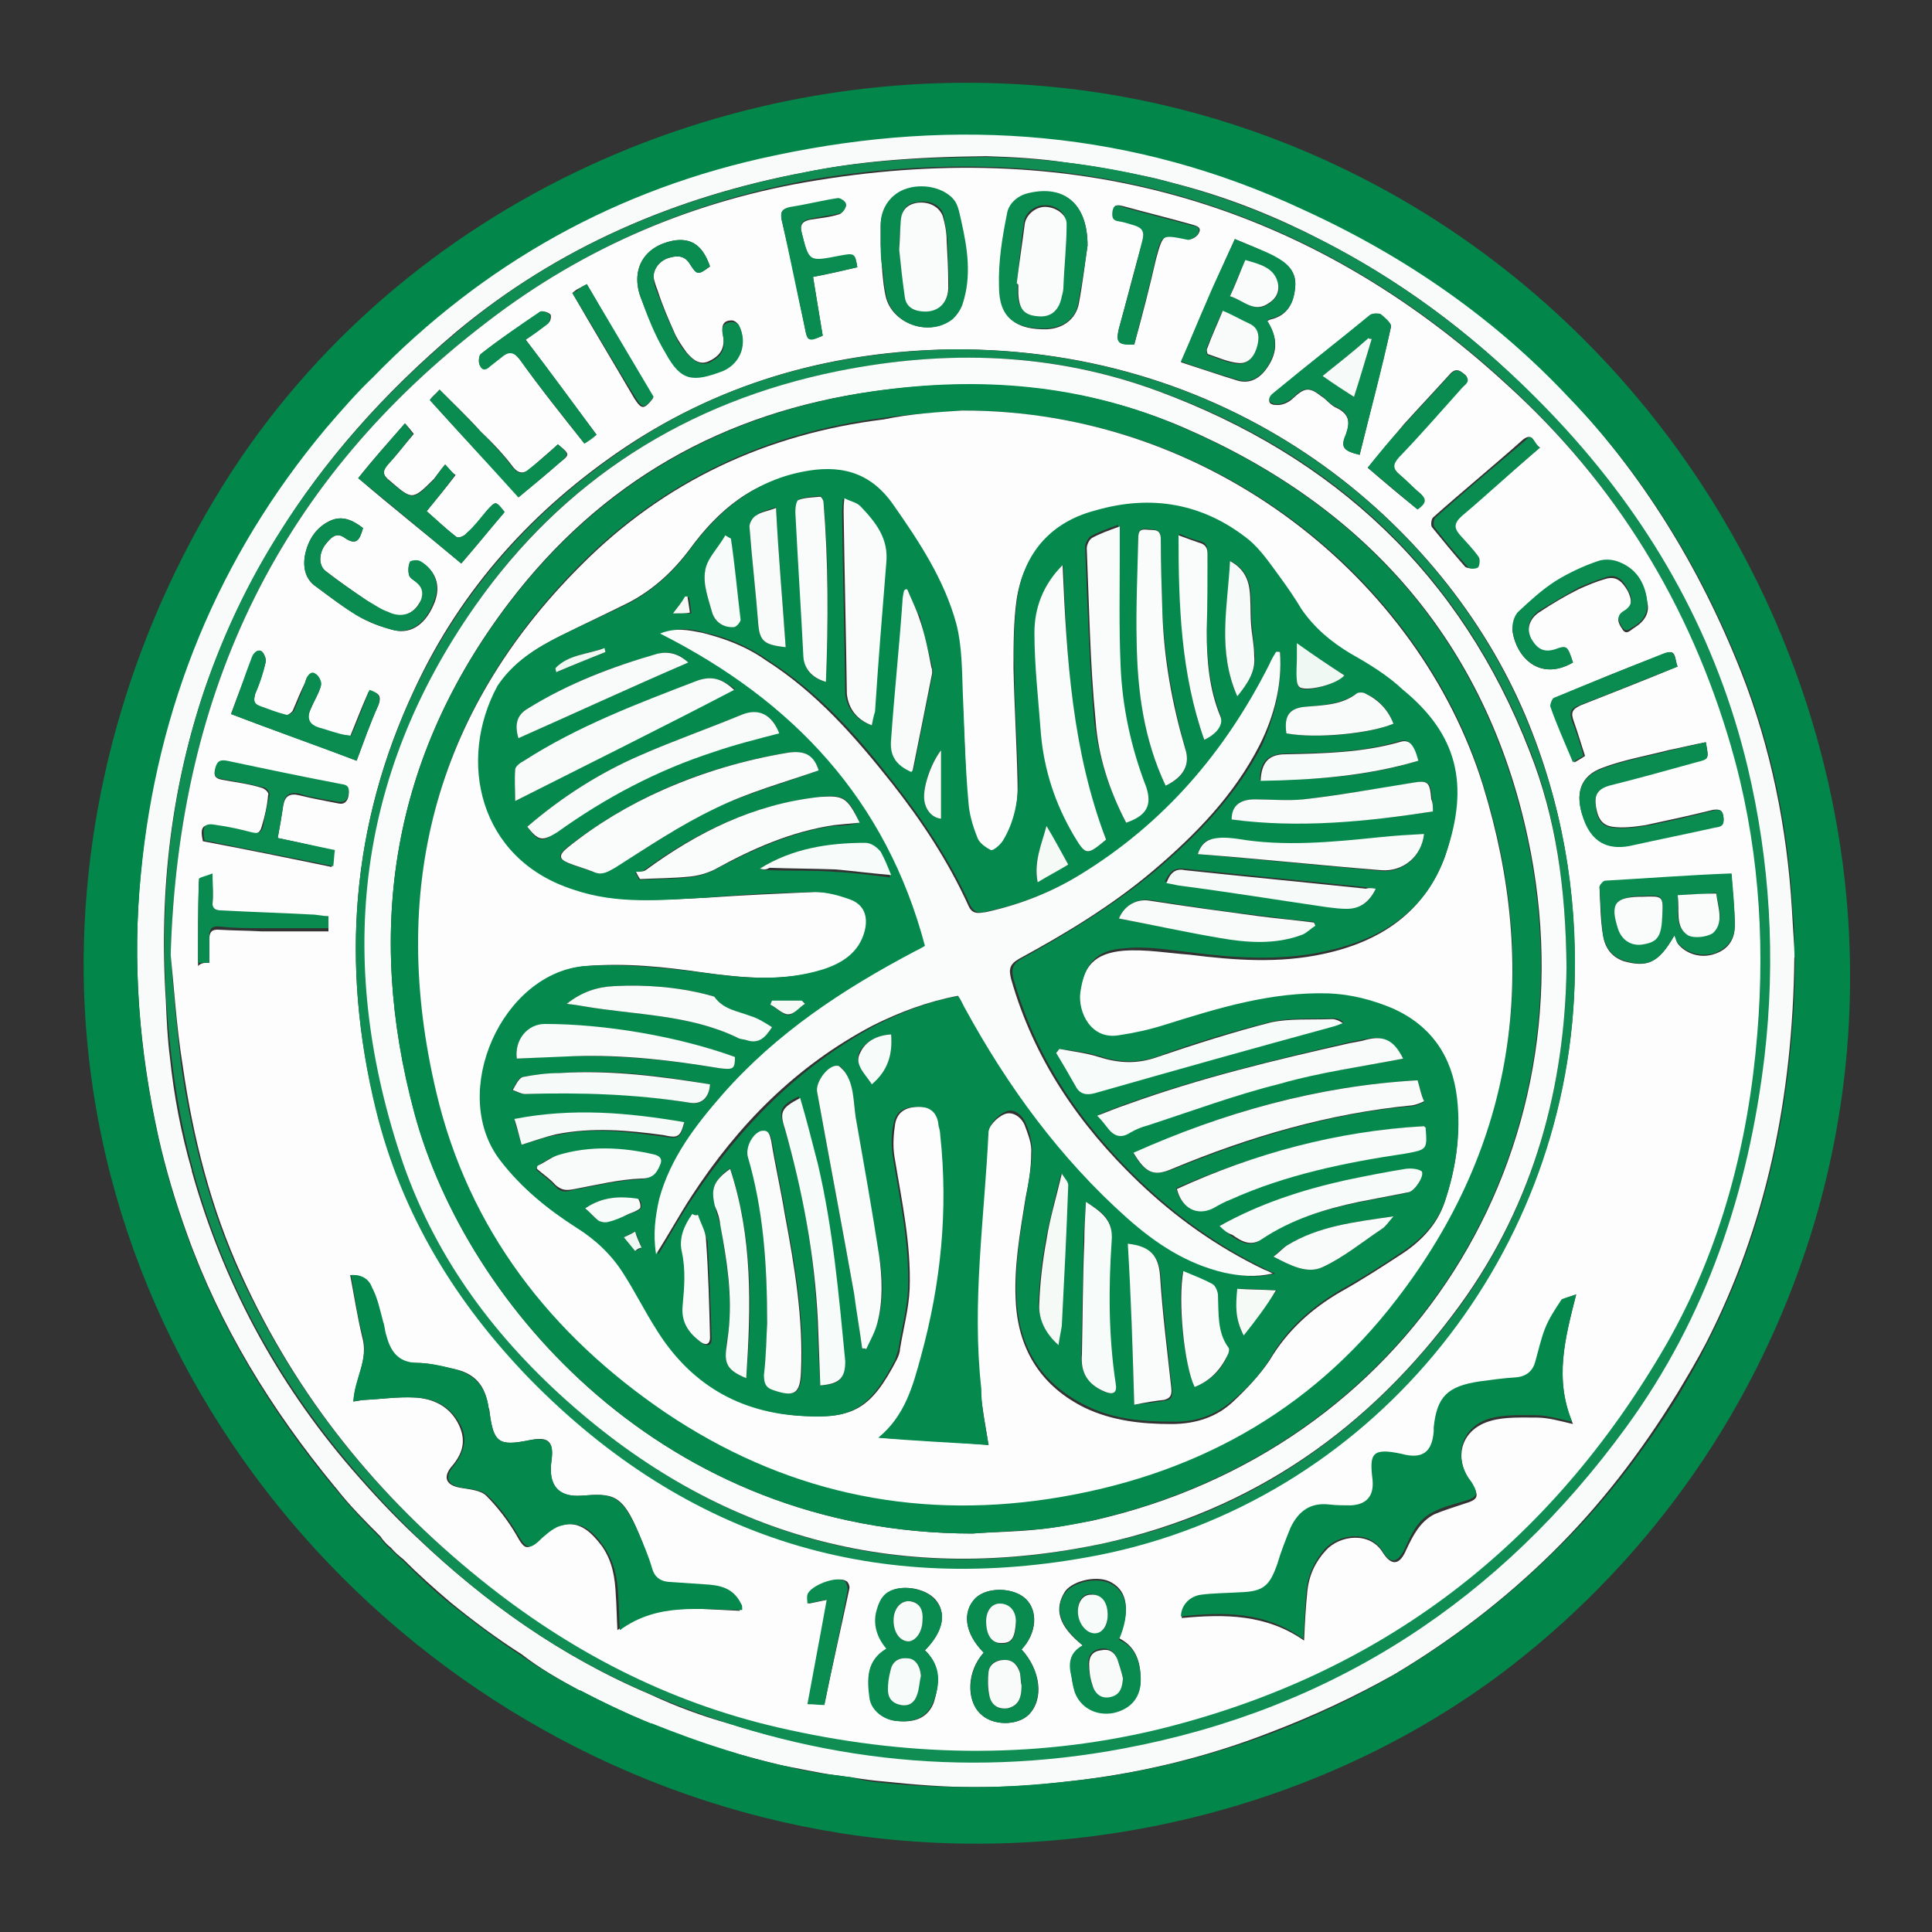 <?xml version="1.0" encoding="utf-8"?>
<!-- Generator: Adobe Illustrator 24.3.0, SVG Export Plug-In . SVG Version: 6.00 Build 0)  -->
<svg version="1.1" id="Layer_1" xmlns="http://www.w3.org/2000/svg" xmlns:xlink="http://www.w3.org/1999/xlink" x="0px" y="0px"
	 viewBox="0 0 24 24" style="enable-background:new 0 0 24 24;" xml:space="preserve">
<rect x="0" y="0" width="24" height="24" fill="#333333" stroke="none"/>
<style type="text/css">
	.st0{fill:#028649;}
	.st1{fill:#F9FBFA;}
	.st2{fill:#0F8D53;}
	.st3{fill:#FCFDFC;}
	.st4{fill:#05884C;}
	.st5{fill:#05884B;}
	.st6{fill:#0A8B4F;}
	.st7{fill:#098A4E;}
	.st8{fill:#098A4F;}
	.st9{fill:#F9FCFA;}
	.st10{fill:#F9FCFB;}
	.st11{fill:#FAFCFB;}
	.st12{fill:#F6FAF8;}
	.st13{fill:#F7FBF9;}
	.st14{fill:#F8FBF9;}
	.st15{fill:#F8FBFA;}
	.st16{fill:#06894C;}
	.st17{fill:#06894D;}
	.st18{fill:#F5FAF7;}
	.st19{fill:#F0F8F4;}
</style>
<path class="st0" d="M4.06,5.3c0.19-0.22,0.37-0.43,0.57-0.63C4.43,4.87,4.24,5.08,4.06,5.3c-1.35,1.6-2.12,3.46-2.31,5.54
	c-0.11,1.11-0.02,2.21,0.22,3.29c0.09,0.4,0.21,0.8,0.35,1.19c-0.13-0.38-0.25-0.77-0.34-1.18c-0.24-1.08-0.33-2.18-0.22-3.29
	C1.95,8.77,2.72,6.92,4.06,5.3z"/>
<path class="st1" d="M22.29,11.78c-0.01-0.14-0.02-0.31-0.03-0.48C22.2,10.29,22,9.29,21.63,8.35c-0.52-1.32-1.24-2.47-2.15-3.43
	s-2.01-1.75-3.29-2.33c-2.11-0.98-4.31-1.16-6.57-0.68C7.66,2.32,6,3.26,4.63,4.67c-0.2,0.2-0.39,0.41-0.58,0.63
	c-1.34,1.6-2.11,3.46-2.3,5.54c-0.11,1.11-0.02,2.21,0.22,3.29c0.09,0.4,0.21,0.8,0.35,1.19c0.41,1.15,1.05,2.19,1.84,3.15
	l0.01,0.01c0.17,0.22,0.36,0.41,0.56,0.61c0.03,0.05,0.08,0.1,0.13,0.14c0.04,0.05,0.1,0.1,0.15,0.14c0.19,0.19,0.38,0.36,0.58,0.53
	c0.28,0.23,0.59,0.46,0.89,0.65C6.71,20.73,6.96,20.87,7.2,21h0.01c0.28,0.15,0.58,0.29,0.87,0.41c0,0,0,0,0.01,0
	c0.29,0.13,0.6,0.24,0.92,0.33c0.22,0.07,0.46,0.13,0.7,0.19c0.22,0.04,0.44,0.09,0.65,0.12c0.08,0.01,0.14,0.02,0.22,0.03
	c0.13,0.02,0.27,0.04,0.4,0.05c0.38,0.04,0.75,0.07,1.13,0.07s0.76-0.02,1.15-0.07c0.85-0.09,1.7-0.29,2.52-0.61
	c0.55-0.21,1.06-0.45,1.54-0.72c0.72-0.43,1.37-0.93,1.96-1.51c0.59-0.58,1.1-1.24,1.56-1.99c0.12-0.2,0.24-0.4,0.35-0.61
	c0.75-1.46,1.08-3.05,1.1-4.79C22.3,11.88,22.29,11.84,22.29,11.78z M8.08,21.05c-1.11-0.47-2.06-1.15-2.9-1.95
	c-0.28-0.26-0.55-0.55-0.81-0.85c-0.95-1.1-1.61-2.35-1.99-3.71c0,0,0.01,0,0-0.01c-0.13-0.45-0.22-0.92-0.27-1.4
	c-0.03-0.23-0.04-0.47-0.05-0.7c-0.09-1.4,0.08-2.69,0.49-3.89c0.23-0.65,0.52-1.29,0.91-1.9c0.56-0.91,1.3-1.75,2.21-2.52
	C6.93,3.07,8.4,2.44,10,2.14c0.64-0.13,1.31-0.19,2.25-0.2c0.34,0.01,0.68,0.03,1,0.08c0.33,0.04,0.65,0.1,0.98,0.17
	c0.16,0.03,0.32,0.08,0.48,0.12c0.59,0.16,1.16,0.39,1.7,0.67c0.94,0.48,1.83,1.12,2.64,1.94c0.13,0.13,0.26,0.26,0.38,0.4
	c1.09,1.21,1.87,2.6,2.25,4.19c0.28,1.18,0.35,2.38,0.21,3.59c-0.2,1.68-0.72,3.24-1.72,4.61c-1.56,2.14-3.62,3.5-6.24,3.99
	c-1.67,0.31-3.31,0.2-4.88-0.29C8.73,21.32,8.4,21.2,8.08,21.05z"/>
<path class="st2" d="M12.25,1.95c2.71,0.05,5.2,1.19,7.21,3.39c1.1,1.21,1.87,2.6,2.25,4.19c0.28,1.18,0.35,2.38,0.21,3.59
	c-0.2,1.68-0.72,3.24-1.72,4.61c-1.56,2.14-3.63,3.5-6.24,3.99c-2.02,0.38-3.98,0.14-5.87-0.67c-1.47-0.62-2.67-1.6-3.7-2.8
	c-1.27-1.48-2.04-3.2-2.26-5.12c-0.43-3.61,0.74-6.64,3.54-9C6.92,3.07,8.4,2.45,10,2.14C10.64,2.01,11.31,1.96,12.25,1.95z
	 M2.12,11.86c0.03,0.38,0.07,0.88,0.13,1.37c0.13,0.89,0.35,1.77,0.73,2.6c0.69,1.49,1.69,2.75,2.97,3.77
	c1.1,0.88,2.32,1.53,3.7,1.84c1.56,0.36,3.13,0.41,4.69,0.03c2.8-0.68,4.91-2.3,6.34-4.79c0.69-1.19,1.03-2.5,1.13-3.86
	c0.1-1.21,0.01-2.41-0.33-3.58c-0.5-1.76-1.43-3.26-2.78-4.49c-2.44-2.23-5.31-3.05-8.56-2.53C8.65,2.48,7.27,3.06,6.05,4
	C3.5,5.95,2.22,8.54,2.12,11.86z"/>
<path class="st3" d="M2.12,11.86C2.22,8.54,3.5,5.95,6.05,4c1.22-0.94,2.6-1.52,4.1-1.76c3.25-0.53,6.12,0.29,8.56,2.53
	C20.07,6,20.99,7.51,21.5,9.26c0.34,1.17,0.43,2.37,0.33,3.58c-0.11,1.36-0.45,2.67-1.13,3.86c-1.44,2.49-3.53,4.11-6.34,4.79
	c-1.56,0.37-3.13,0.33-4.69-0.03c-1.39-0.32-2.61-0.96-3.7-1.84C4.69,18.59,3.68,17.34,3,15.84c-0.38-0.83-0.6-1.7-0.73-2.6
	C2.19,12.74,2.16,12.24,2.12,11.86z M11.82,4.34c-1.4,0.02-2.79,0.37-4.06,1.22c-1.13,0.76-2.03,1.75-2.61,3
	c-0.79,1.68-0.92,3.43-0.48,5.21c0.32,1.3,0.98,2.39,1.91,3.34c1.95,2.01,4.33,2.73,7.06,2.19c3.36-0.65,5.81-3.63,5.92-7.08
	c0.03-1.16-0.16-2.26-0.61-3.33C17.94,6.5,15.36,4.31,11.82,4.34z M4.39,17.41c0.07-0.01,0.11-0.02,0.14-0.02
	c0.21-0.01,0.41-0.04,0.61-0.03c0.24,0.01,0.45,0.11,0.56,0.34c0.1,0.21,0.04,0.37-0.1,0.53c-0.1,0.13-0.05,0.22,0.11,0.25
	c0.11,0.02,0.26,0.03,0.33,0.1c0.14,0.14,0.27,0.31,0.37,0.48c0.11,0.2,0.14,0.21,0.31,0.04c0.07-0.07,0.15-0.13,0.24-0.15
	c0.24-0.07,0.39,0.09,0.52,0.26c0.13,0.19,0.16,0.39,0.17,0.61c0.01,0.13,0.01,0.26,0.02,0.43c0.48-0.35,1-0.26,1.52-0.24
	c-0.01-0.03-0.01-0.04-0.01-0.07c-0.08-0.21-0.25-0.24-0.45-0.25c-0.15-0.01-0.31-0.01-0.45-0.03c-0.11-0.01-0.17-0.07-0.2-0.17
	C8.05,19.34,8,19.2,7.94,19.06c-0.21-0.51-0.33-0.51-0.72-0.48c-0.29,0.02-0.41-0.13-0.37-0.43c0.03-0.24-0.03-0.31-0.27-0.26
	c-0.39,0.08-0.45,0.03-0.5-0.36c0-0.01,0-0.02-0.01-0.04C6.03,17.21,5.9,17.05,5.61,17c-0.14-0.03-0.29-0.07-0.45-0.07
	c-0.23,0-0.32-0.14-0.37-0.34c-0.01-0.05-0.02-0.12-0.04-0.17c-0.04-0.14-0.08-0.29-0.14-0.43c-0.04-0.1-0.14-0.16-0.26-0.15
	c0.05,0.26,0.09,0.52,0.15,0.77C4.58,16.89,4.41,17.13,4.39,17.41z M19.58,16.08c-0.08,0.03-0.14,0.04-0.17,0.08
	c-0.08,0.12-0.16,0.24-0.21,0.37c-0.05,0.13-0.08,0.28-0.12,0.41c-0.03,0.11-0.11,0.17-0.24,0.19c-0.15,0.01-0.29,0.03-0.45,0.05
	c-0.38,0.04-0.51,0.17-0.57,0.57c0,0.02,0,0.03,0,0.05c-0.02,0.26-0.14,0.36-0.4,0.28c-0.37-0.1-0.4-0.01-0.36,0.32
	c0.02,0.19-0.09,0.31-0.27,0.32c-0.09,0-0.17,0-0.26-0.01c-0.24-0.02-0.39,0.09-0.49,0.29c-0.07,0.14-0.12,0.28-0.16,0.44
	c-0.09,0.28-0.16,0.35-0.47,0.36c-0.16,0-0.32,0.01-0.48,0.03s-0.25,0.13-0.25,0.27c0.53-0.05,1.05-0.05,1.52,0.28
	c0.01-0.23,0.02-0.41,0.04-0.61s0.1-0.37,0.23-0.51c0.17-0.19,0.55-0.24,0.71,0.03c0.11,0.17,0.21,0.15,0.29-0.04
	c0.08-0.17,0.17-0.35,0.35-0.44c0.12-0.05,0.25-0.09,0.37-0.13c0.17-0.05,0.19-0.09,0.1-0.24c-0.01-0.01-0.02-0.03-0.03-0.04
	c-0.21-0.31-0.1-0.65,0.26-0.75c0.17-0.05,0.38-0.04,0.57-0.04c0.14,0,0.28,0.04,0.45,0.08C19.3,17.13,19.44,16.63,19.58,16.08z
	 M20.8,11.62c0.02,0.04,0.03,0.08,0.04,0.1c0.1,0.13,0.29,0.19,0.46,0.13c0.15-0.05,0.25-0.16,0.25-0.35c0-0.21-0.03-0.41-0.04-0.64
	c-0.53,0.03-1.06,0.05-1.57,0.09c-0.02,0-0.08,0.05-0.07,0.08c0.01,0.2,0.01,0.38,0.04,0.57c0.02,0.15,0.09,0.28,0.26,0.34
	C20.46,12.02,20.6,11.97,20.8,11.62z M15.34,2.97C15.22,3.23,15.11,3.48,15,3.73s-0.21,0.5-0.33,0.77c0.25,0.08,0.48,0.16,0.71,0.23
	c0.15,0.04,0.27-0.03,0.36-0.16c0.14-0.2,0.13-0.39,0-0.58c0.02-0.01,0.03-0.02,0.04-0.02c0.22-0.05,0.29-0.21,0.31-0.41
	s-0.13-0.31-0.28-0.38C15.66,3.1,15.51,3.04,15.34,2.97z M10.94,3.04L10.94,3.04c0.01,0.11,0.01,0.22,0.02,0.33s0.02,0.23,0.05,0.34
	c0.1,0.33,0.55,0.47,0.82,0.25c0.05-0.04,0.1-0.12,0.12-0.19c0.11-0.34,0.05-0.68-0.01-1.01c-0.02-0.08-0.03-0.16-0.07-0.23
	c-0.1-0.16-0.38-0.24-0.6-0.17c-0.2,0.05-0.33,0.24-0.33,0.45C10.94,2.87,10.94,2.96,10.94,3.04z M13.51,3.05
	c0-0.52-0.29-0.75-0.73-0.64c-0.14,0.03-0.24,0.12-0.26,0.25c-0.05,0.29-0.11,0.6-0.1,0.91c0.01,0.39,0.21,0.53,0.59,0.52
	c0.19-0.01,0.35-0.12,0.39-0.31C13.45,3.52,13.48,3.25,13.51,3.05z M16.89,5.65c0.13-0.53,0.27-1.06,0.39-1.59
	c0.01-0.04-0.08-0.11-0.13-0.15c-0.03-0.02-0.1-0.02-0.13,0.01c-0.4,0.32-0.81,0.64-1.2,0.97c-0.08,0.07-0.07,0.14,0.03,0.14
	c0.07,0.01,0.16-0.03,0.21-0.08c0.14-0.13,0.2-0.15,0.35-0.03c0.07,0.04,0.12,0.12,0.2,0.15c0.16,0.08,0.16,0.19,0.11,0.33
	C16.65,5.56,16.69,5.6,16.89,5.65z M3.45,10.41C3.48,10.25,3.5,10.13,3.52,10c0.02-0.11,0.08-0.15,0.2-0.12
	c0.16,0.04,0.33,0.07,0.48,0.1C4.28,10,4.32,9.95,4.33,9.88c0.01-0.07,0-0.11-0.09-0.12c-0.47-0.1-0.95-0.2-1.42-0.29
	c-0.1-0.02-0.13,0.02-0.15,0.11c-0.02,0.08,0.04,0.1,0.11,0.11c0.16,0.03,0.33,0.05,0.48,0.1C3.29,9.8,3.35,9.85,3.33,9.88
	c-0.01,0.13-0.04,0.26-0.08,0.39c-0.02,0.08-0.07,0.1-0.14,0.08c-0.14-0.03-0.28-0.05-0.43-0.09c-0.16-0.03-0.2,0.01-0.16,0.19
	c0.53,0.1,1.07,0.21,1.6,0.32c0.01-0.08,0.02-0.13,0.02-0.2C3.92,10.51,3.69,10.46,3.45,10.41z M11.49,20.5
	c0.23-0.23,0.27-0.47,0.13-0.63c-0.13-0.15-0.46-0.2-0.61-0.07c-0.05,0.04-0.09,0.12-0.11,0.2c-0.05,0.17,0,0.34,0.12,0.48
	c-0.25,0.14-0.25,0.37-0.21,0.61c0.02,0.16,0.17,0.28,0.35,0.29c0.22,0.02,0.37-0.05,0.44-0.23C11.67,20.92,11.69,20.7,11.49,20.5z
	 M13.45,20.44c-0.15,0.09-0.16,0.23-0.14,0.37c0.01,0.07,0.02,0.12,0.04,0.19c0.07,0.2,0.26,0.31,0.48,0.26
	c0.23-0.05,0.35-0.21,0.34-0.43c-0.01-0.21-0.07-0.38-0.27-0.48c0.14-0.33,0.11-0.58-0.09-0.69c-0.16-0.1-0.48-0.03-0.58,0.11
	C13.09,19.99,13.15,20.2,13.45,20.44z M12.22,20.53c-0.21,0.23-0.22,0.59-0.04,0.76c0.15,0.15,0.46,0.15,0.6,0.01
	c0.19-0.19,0.15-0.55-0.09-0.81c0.19-0.2,0.21-0.48,0.05-0.63c-0.15-0.14-0.47-0.15-0.62-0.01C11.95,20.02,11.98,20.29,12.22,20.53z
	 M21.19,9.22c-0.16,0.03-0.32,0.07-0.47,0.1c-0.27,0.07-0.56,0.12-0.82,0.22c-0.27,0.1-0.34,0.32-0.23,0.62
	c0.1,0.28,0.28,0.4,0.57,0.34c0.36-0.08,0.71-0.15,1.07-0.23c0.08-0.01,0.11-0.04,0.1-0.12c-0.01-0.09-0.05-0.1-0.13-0.09
	c-0.28,0.07-0.56,0.13-0.84,0.19c-0.13,0.02-0.28,0.04-0.41,0.02c-0.14-0.02-0.19-0.12-0.21-0.29c-0.01-0.13,0.05-0.2,0.17-0.23
	c0.36-0.1,0.72-0.2,1.08-0.29C21.23,9.43,21.23,9.43,21.19,9.22z M2.87,8.87c0.52,0.2,1.04,0.38,1.56,0.58
	C4.52,9.21,4.6,8.98,4.7,8.76C4.75,8.63,4.69,8.6,4.58,8.59c-0.09,0.2-0.16,0.39-0.24,0.58c-0.03,0-0.05,0-0.07-0.01
	C4.16,9.12,4.07,9.1,3.96,9.07C3.83,9.02,3.79,8.96,3.85,8.83c0.04-0.1,0.1-0.2,0.13-0.29C3.99,8.5,3.95,8.42,3.91,8.4
	c-0.07-0.04-0.1,0-0.12,0.08c-0.05,0.1-0.1,0.22-0.15,0.34c-0.01,0.03-0.07,0.07-0.1,0.07C3.43,8.85,3.32,8.82,3.21,8.77
	C3.15,8.74,3.15,8.7,3.17,8.62c0.05-0.13,0.1-0.26,0.13-0.4c0.01-0.03-0.02-0.1-0.04-0.12c-0.05-0.04-0.1,0-0.12,0.07
	C3.05,8.39,2.96,8.62,2.87,8.87z M5.53,5.77C5.47,5.84,5.43,5.9,5.39,5.95C5.12,6.22,5.12,6.21,4.84,5.97
	C4.75,5.9,4.75,5.85,4.82,5.77c0.11-0.12,0.21-0.25,0.32-0.38C5.1,5.34,5.07,5.3,5.03,5.26C4.82,5.5,4.63,5.71,4.45,5.94
	C4.87,6.3,5.3,6.64,5.73,7c0.19-0.22,0.36-0.43,0.53-0.63c-0.1-0.15-0.1-0.15-0.21-0.03C5.97,6.44,5.9,6.54,5.8,6.62
	C5.77,6.66,5.69,6.69,5.67,6.67C5.54,6.57,5.42,6.46,5.3,6.35C5.43,6.19,5.54,6.06,5.66,5.9C5.61,5.87,5.58,5.83,5.53,5.77z
	 M8.82,3.31C8.73,3.05,8.59,2.95,8.36,2.99C8.01,3.06,7.84,3.33,7.95,3.67c0.09,0.24,0.19,0.48,0.32,0.71
	c0.2,0.35,0.35,0.36,0.72,0.21C9.2,4.5,9.29,4.25,9.17,4.03C9.16,4.01,9.12,3.98,9.09,3.98c-0.11,0-0.13,0.07-0.11,0.17
	c0.03,0.16-0.02,0.26-0.16,0.33C8.69,4.55,8.6,4.46,8.53,4.38c-0.05-0.07-0.1-0.14-0.14-0.22C8.31,3.98,8.23,3.8,8.17,3.61
	C8.15,3.56,8.13,3.5,8.12,3.45C8.11,3.34,8.2,3.23,8.32,3.2c0.1-0.03,0.19-0.02,0.25,0.08C8.66,3.42,8.67,3.42,8.82,3.31z
	 M19.54,8.23c-0.07-0.2-0.08-0.21-0.19-0.16c-0.16,0.07-0.26,0.02-0.34-0.12C18.96,7.81,19,7.68,19.13,7.6
	c0.15-0.1,0.32-0.2,0.48-0.28c0.11-0.05,0.23-0.1,0.34-0.13c0.14-0.04,0.21,0.05,0.27,0.15c0.05,0.1,0.07,0.21-0.05,0.27
	c-0.1,0.05-0.07,0.13-0.02,0.2c0.05,0.09,0.1,0.02,0.15-0.01c0.13-0.08,0.2-0.19,0.16-0.33c-0.03-0.22-0.14-0.4-0.35-0.47
	c-0.08-0.03-0.19-0.04-0.26-0.01c-0.19,0.07-0.37,0.14-0.53,0.25c-0.16,0.1-0.32,0.23-0.45,0.37c-0.05,0.05-0.09,0.16-0.08,0.24
	C18.84,8.16,19.12,8.47,19.54,8.23z M4.51,6.56C4.38,6.46,4.25,6.4,4.1,6.47C3.93,6.55,3.83,6.7,3.79,6.89
	c-0.03,0.15,0,0.31,0.14,0.4c0.16,0.12,0.33,0.25,0.5,0.35C4.57,7.73,4.74,7.79,4.9,7.83c0.22,0.05,0.4-0.09,0.5-0.35
	c0.08-0.21,0.01-0.39-0.17-0.5C5.19,6.96,5.11,6.96,5.09,7S5.07,7.1,5.08,7.14c0.01,0.04,0.07,0.07,0.1,0.1
	c0.09,0.08,0.1,0.15,0.03,0.25c-0.08,0.14-0.23,0.2-0.38,0.12c-0.1-0.03-0.19-0.09-0.26-0.14C4.38,7.34,4.21,7.22,4.04,7.09
	c-0.08-0.07-0.08-0.2-0.01-0.31C4.1,6.69,4.17,6.6,4.28,6.68C4.44,6.79,4.47,6.69,4.51,6.56z M10.65,3.32
	c-0.03-0.17-0.03-0.17-0.24-0.13c-0.36,0.07-0.36,0.07-0.45-0.29c-0.03-0.11,0.01-0.15,0.1-0.17c0.12-0.02,0.25-0.03,0.37-0.07
	c0.03-0.01,0.08-0.08,0.08-0.11s-0.08-0.08-0.1-0.08c-0.2,0.03-0.39,0.08-0.59,0.11c-0.1,0.01-0.13,0.05-0.11,0.15
	C9.82,3.18,9.91,3.64,10,4.08c0.03,0.16,0.04,0.16,0.22,0.09c-0.04-0.24-0.08-0.48-0.12-0.73C10.31,3.4,10.48,3.36,10.65,3.32z
	 M14.09,4.28c0.1-0.36,0.19-0.71,0.27-1.06c0.09-0.33,0.09-0.32,0.41-0.25c0.03,0.01,0.1-0.03,0.12-0.07
	c0.04-0.07-0.01-0.09-0.08-0.11c-0.28-0.08-0.57-0.15-0.86-0.23c-0.05-0.01-0.11-0.03-0.12,0.05c-0.01,0.07,0,0.11,0.08,0.13
	c0.07,0.01,0.12,0.03,0.19,0.05c0.1,0.03,0.13,0.08,0.1,0.19c-0.11,0.37-0.2,0.74-0.3,1.1C13.86,4.25,13.88,4.28,14.09,4.28z
	 M2.6,11.96c0-0.1,0-0.2,0-0.29s0.03-0.13,0.13-0.12c0.17,0.01,0.35,0.01,0.52,0.02c0.27,0,0.56,0,0.83,0c0-0.04,0-0.1,0-0.15
	C4,11.41,3.93,11.4,3.86,11.4c-0.36-0.02-0.73-0.04-1.09-0.05c-0.08,0-0.14-0.02-0.13-0.12c0.01-0.1,0-0.2,0-0.34
	c-0.08,0.03-0.17,0.04-0.17,0.07C2.46,11.31,2.46,11.65,2.46,12C2.5,11.96,2.54,11.96,2.6,11.96z M6.53,4.22
	c0.11-0.08,0.2-0.14,0.28-0.21C6.84,4,6.85,3.93,6.84,3.91c-0.02-0.03-0.1-0.05-0.12-0.04C6.47,4.04,6.21,4.21,5.97,4.4
	C5.95,4.42,5.94,4.5,5.96,4.53C5.99,4.6,6.05,4.58,6.09,4.54c0.04-0.03,0.09-0.07,0.13-0.1c0.09-0.08,0.15-0.09,0.24,0.03
	c0.25,0.35,0.52,0.69,0.8,1.04c0.05-0.04,0.1-0.08,0.15-0.11C7.12,5.01,6.84,4.63,6.53,4.22z M19.13,5.56
	c-0.08-0.04-0.08-0.2-0.21-0.1c-0.37,0.33-0.75,0.64-1.12,0.97c-0.02,0.02-0.03,0.1-0.01,0.12c0.13,0.16,0.27,0.33,0.41,0.49
	c0.02,0.02,0.11,0.03,0.13,0.01s0.03-0.1,0.01-0.13c-0.07-0.1-0.15-0.19-0.23-0.27s-0.08-0.15,0.02-0.24
	C18.48,6.13,18.79,5.85,19.13,5.56z M16.99,5.81C17.21,6,17.4,6.16,17.6,6.32c0.11-0.07,0.12-0.13,0.02-0.21
	c-0.09-0.07-0.16-0.15-0.24-0.22c-0.09-0.07-0.09-0.13-0.01-0.22c0.26-0.28,0.52-0.58,0.79-0.87c0.04-0.05,0.11-0.1,0.02-0.16
	C18.1,4.57,18.05,4.6,18,4.66c-0.19,0.21-0.37,0.4-0.56,0.61C17.29,5.45,17.14,5.63,16.99,5.81z M20.84,8.28
	c-0.04-0.09-0.01-0.23-0.16-0.16c-0.46,0.17-0.92,0.36-1.36,0.55c-0.03,0.01-0.05,0.08-0.04,0.11c0.09,0.23,0.19,0.46,0.28,0.69
	c0.05-0.03,0.09-0.05,0.13-0.08c-0.05-0.15-0.09-0.29-0.14-0.43c-0.04-0.11-0.02-0.15,0.09-0.2C20.02,8.61,20.43,8.45,20.84,8.28z
	 M6.93,5.52c-0.11,0.1-0.23,0.2-0.35,0.31c-0.07,0.05-0.13,0.06-0.2-0.02C6.26,5.65,6.12,5.5,5.97,5.36
	C5.81,5.18,5.64,5.02,5.46,4.84C5.42,4.89,5.37,4.92,5.34,4.97c0.37,0.41,0.74,0.81,1.11,1.2c0.17-0.14,0.34-0.28,0.51-0.43
	C7.08,5.65,7.08,5.64,6.93,5.52z M10.24,21.18c0.1-0.49,0.21-0.97,0.31-1.44c0.01-0.03-0.01-0.09-0.04-0.1
	c-0.1-0.07-0.43,0.07-0.46,0.17c-0.01,0.03,0,0.07,0,0.11c0.09-0.02,0.15-0.03,0.24-0.05c-0.09,0.45-0.16,0.86-0.24,1.3
	C10.11,21.16,10.16,21.16,10.24,21.18z M7.11,3.64c0.26,0.45,0.52,0.88,0.77,1.31c0.09,0.14,0.12,0.14,0.23,0
	C7.84,4.48,7.57,4.01,7.29,3.53C7.23,3.56,7.2,3.58,7.16,3.6C7.15,3.61,7.13,3.62,7.11,3.64z"/>
<path class="st2" d="M11.82,4.34c3.55-0.02,6.12,2.16,7.13,4.57c0.45,1.06,0.65,2.17,0.61,3.33c-0.11,3.45-2.57,6.42-5.92,7.08
	c-2.73,0.53-5.1-0.19-7.06-2.19c-0.92-0.95-1.59-2.04-1.91-3.34c-0.44-1.8-0.31-3.55,0.48-5.22c0.59-1.24,1.47-2.23,2.61-3
	C9.03,4.7,10.43,4.37,11.82,4.34z M19.46,12.02c-0.01-0.99-0.13-1.87-0.45-2.69c-0.85-2.19-2.41-3.67-4.61-4.47
	c-1.3-0.48-2.63-0.52-3.98-0.25C8.53,4.99,6.99,5.96,5.9,7.53c-1.49,2.14-1.72,4.48-0.88,6.93c0.41,1.2,1.16,2.18,2.11,3.01
	c1.91,1.68,4.12,2.24,6.6,1.7c1.84-0.39,3.29-1.43,4.41-2.95C19.06,14.95,19.44,13.49,19.46,12.02z"/>
<path class="st4" d="M4.39,17.41c0.01-0.28,0.19-0.52,0.12-0.8c-0.07-0.25-0.1-0.5-0.15-0.77c0.12-0.01,0.22,0.04,0.26,0.15
	c0.07,0.13,0.1,0.28,0.14,0.43c0.02,0.05,0.02,0.12,0.04,0.17c0.05,0.19,0.14,0.33,0.37,0.34c0.15,0,0.29,0.03,0.45,0.07
	c0.28,0.07,0.41,0.22,0.45,0.49c0,0.01,0,0.02,0.01,0.04c0.05,0.39,0.11,0.44,0.5,0.36c0.23-0.04,0.31,0.02,0.27,0.26
	c-0.04,0.29,0.08,0.45,0.37,0.43c0.39-0.03,0.5-0.02,0.72,0.48C8,19.2,8.06,19.34,8.1,19.48c0.03,0.11,0.1,0.16,0.2,0.17
	c0.14,0.01,0.28,0.02,0.44,0.03c0.2,0.01,0.37,0.04,0.47,0.25c0.01,0.01,0.01,0.03,0.01,0.07c-0.52,0-1.04-0.1-1.52,0.25
	c-0.01-0.15-0.01-0.29-0.02-0.43C7.67,19.6,7.63,19.4,7.5,19.21c-0.12-0.17-0.27-0.33-0.52-0.26c-0.09,0.02-0.17,0.09-0.24,0.15
	c-0.16,0.16-0.2,0.15-0.31-0.04c-0.1-0.17-0.23-0.35-0.37-0.48c-0.08-0.08-0.22-0.08-0.33-0.1c-0.16-0.03-0.21-0.12-0.11-0.25
	c0.13-0.16,0.2-0.34,0.1-0.53c-0.12-0.23-0.32-0.33-0.56-0.34c-0.22-0.01-0.43,0.02-0.62,0.03C4.5,17.39,4.46,17.4,4.39,17.41z"/>
<path class="st5" d="M19.58,16.08c-0.14,0.55-0.27,1.05-0.05,1.58c-0.16-0.03-0.31-0.08-0.45-0.08c-0.19,0-0.38-0.01-0.57,0.04
	c-0.35,0.1-0.46,0.46-0.26,0.75c0.01,0.01,0.02,0.03,0.03,0.04c0.09,0.15,0.08,0.19-0.1,0.24c-0.13,0.04-0.26,0.07-0.37,0.13
	c-0.19,0.09-0.27,0.26-0.35,0.44c-0.09,0.2-0.19,0.22-0.29,0.04c-0.17-0.26-0.54-0.2-0.71-0.02c-0.13,0.15-0.21,0.32-0.23,0.51
	s-0.02,0.38-0.04,0.61c-0.47-0.34-0.99-0.34-1.52-0.28c0-0.13,0.1-0.25,0.25-0.27s0.32-0.02,0.48-0.03
	c0.29-0.01,0.37-0.07,0.47-0.36c0.04-0.14,0.1-0.29,0.16-0.44c0.1-0.21,0.25-0.32,0.49-0.29c0.09,0.01,0.17,0.01,0.26,0.01
	c0.2-0.01,0.29-0.12,0.27-0.32c-0.04-0.32-0.01-0.4,0.36-0.32c0.26,0.07,0.38-0.02,0.4-0.28c0-0.02,0-0.03,0-0.05
	c0.04-0.38,0.17-0.51,0.57-0.57c0.15-0.02,0.29-0.04,0.45-0.05c0.13-0.01,0.21-0.08,0.24-0.19c0.04-0.14,0.07-0.28,0.12-0.41
	c0.05-0.13,0.13-0.25,0.21-0.37C19.42,16.13,19.49,16.11,19.58,16.08z"/>
<path class="st6" d="M20.8,11.62c-0.2,0.35-0.34,0.4-0.63,0.31c-0.16-0.05-0.24-0.19-0.26-0.34c-0.02-0.19-0.03-0.38-0.04-0.57
	c0-0.02,0.04-0.08,0.07-0.08c0.52-0.03,1.04-0.07,1.57-0.09c0.02,0.23,0.04,0.44,0.04,0.64c0,0.19-0.1,0.29-0.25,0.35
	c-0.16,0.05-0.36,0-0.46-0.13C20.82,11.7,20.82,11.66,20.8,11.62z M20.65,11.37c0.01-0.25,0.01-0.25-0.24-0.24
	c-0.01,0-0.02,0-0.04,0c-0.31,0.02-0.37,0.11-0.26,0.4c0.04,0.14,0.17,0.22,0.32,0.19C20.59,11.7,20.63,11.62,20.65,11.37z
	 M20.84,11.12c0.02,0.2-0.05,0.39,0.13,0.49c0.08,0.04,0.24,0.02,0.31-0.03c0.14-0.13,0.07-0.31,0.04-0.49
	C21.16,11.11,21.02,11.11,20.84,11.12z"/>
<path class="st7" d="M15.34,2.97c0.16,0.07,0.33,0.13,0.47,0.2c0.15,0.08,0.29,0.17,0.28,0.38S16,3.91,15.78,3.96
	c-0.01,0-0.02,0.01-0.04,0.02c0.13,0.2,0.13,0.38,0,0.58c-0.09,0.13-0.21,0.2-0.36,0.16c-0.23-0.07-0.46-0.14-0.71-0.23
	c0.12-0.27,0.22-0.52,0.33-0.77C15.1,3.48,15.22,3.24,15.34,2.97z M15.19,3.86c-0.08,0.16-0.14,0.32-0.2,0.46
	c-0.01,0.02,0,0.09,0.01,0.09c0.13,0.04,0.25,0.1,0.38,0.11s0.2-0.1,0.23-0.22c0.03-0.11,0.01-0.21-0.1-0.27
	C15.42,3.97,15.31,3.93,15.19,3.86z M15.28,3.68c0.17,0.05,0.31,0.22,0.49,0.09c0.09-0.07,0.14-0.15,0.1-0.26
	c-0.07-0.19-0.24-0.22-0.4-0.27C15.4,3.38,15.34,3.53,15.28,3.68z"/>
<path class="st8" d="M10.94,3.04c0-0.09,0-0.16,0-0.25c0-0.21,0.13-0.39,0.33-0.45c0.23-0.07,0.5,0.01,0.6,0.17
	c0.04,0.07,0.05,0.15,0.07,0.23c0.08,0.35,0.13,0.69,0.02,1.03c-0.02,0.07-0.07,0.14-0.12,0.19c-0.27,0.22-0.72,0.09-0.82-0.25
	c-0.03-0.11-0.04-0.22-0.05-0.34C10.94,3.25,10.94,3.14,10.94,3.04L10.94,3.04z M11.17,3.1c0.02,0.19,0.05,0.38,0.08,0.58
	c0.01,0.1,0.08,0.15,0.16,0.17c0.23,0.05,0.38-0.08,0.38-0.32c-0.01-0.19-0.01-0.36-0.02-0.55c-0.01-0.11-0.03-0.21-0.05-0.31
	c-0.03-0.12-0.17-0.19-0.32-0.16c-0.13,0.01-0.2,0.09-0.2,0.22C11.18,2.86,11.17,2.98,11.17,3.1z"/>
<path class="st6" d="M13.51,3.05c-0.03,0.21-0.07,0.47-0.12,0.73C13.36,3.96,13.2,4.07,13,4.08c-0.39,0.01-0.59-0.13-0.59-0.52
	c-0.01-0.31,0.04-0.61,0.1-0.91c0.02-0.12,0.13-0.22,0.26-0.25C13.22,2.29,13.51,2.53,13.51,3.05z M12.63,3.52h0.01
	c0,0.03,0,0.08,0,0.11c0,0.19,0.08,0.27,0.26,0.28c0.15,0.01,0.26-0.08,0.28-0.25c0.01-0.03,0.02-0.08,0.02-0.11
	c0.02-0.26,0.04-0.52,0.04-0.79c0-0.13-0.14-0.22-0.27-0.21c-0.12,0-0.24,0.1-0.25,0.21C12.68,3.02,12.66,3.28,12.63,3.52z"/>
<path class="st7" d="M16.89,5.65c-0.21-0.05-0.24-0.1-0.17-0.26c0.05-0.15,0.05-0.25-0.11-0.33c-0.08-0.03-0.13-0.1-0.2-0.15
	c-0.15-0.11-0.22-0.1-0.35,0.03c-0.05,0.04-0.14,0.09-0.21,0.08c-0.1-0.01-0.11-0.08-0.03-0.14c0.4-0.33,0.8-0.64,1.2-0.97
	c0.03-0.02,0.1-0.02,0.13-0.01c0.05,0.04,0.13,0.11,0.13,0.15C17.17,4.58,17.02,5.12,16.89,5.65z M17.04,4.21
	c-0.01,0-0.02-0.01-0.03-0.01c-0.19,0.15-0.37,0.31-0.58,0.47c0.14,0.09,0.25,0.16,0.39,0.26C16.89,4.68,16.97,4.45,17.04,4.21z"/>
<path class="st6" d="M3.45,10.41c0.24,0.05,0.47,0.1,0.71,0.15c-0.01,0.07-0.01,0.12-0.02,0.2c-0.53-0.11-1.07-0.21-1.6-0.32
	c-0.03-0.19,0-0.22,0.16-0.19c0.14,0.02,0.28,0.05,0.43,0.09c0.08,0.02,0.12,0,0.14-0.08C3.29,10.13,3.32,10,3.35,9.87
	c0-0.03-0.04-0.09-0.08-0.09c-0.16-0.04-0.33-0.07-0.49-0.1C2.71,9.67,2.65,9.66,2.67,9.56c0.02-0.09,0.05-0.13,0.15-0.11
	c0.47,0.1,0.95,0.2,1.42,0.29c0.09,0.01,0.1,0.05,0.09,0.12C4.32,9.94,4.28,9.97,4.2,9.96c-0.16-0.03-0.33-0.05-0.48-0.1
	C3.6,9.83,3.54,9.88,3.52,9.98C3.5,10.13,3.48,10.25,3.45,10.41z"/>
<path class="st7" d="M11.49,20.5c0.21,0.2,0.19,0.43,0.1,0.65c-0.07,0.17-0.22,0.25-0.44,0.23c-0.17-0.01-0.33-0.13-0.35-0.29
	c-0.03-0.23-0.04-0.46,0.21-0.61c-0.12-0.14-0.17-0.31-0.12-0.48c0.02-0.07,0.05-0.15,0.11-0.2c0.15-0.13,0.49-0.08,0.61,0.07
	C11.77,20.03,11.72,20.27,11.49,20.5z M11.44,20.82c0-0.12-0.07-0.21-0.17-0.22c-0.12-0.01-0.19,0.05-0.21,0.16
	c-0.01,0.08-0.02,0.15-0.03,0.23c0,0.11,0.07,0.16,0.16,0.19c0.1,0.02,0.17-0.03,0.2-0.12C11.41,20.97,11.42,20.89,11.44,20.82z
	 M11.46,20.12c0-0.14-0.05-0.23-0.17-0.23c-0.11,0-0.19,0.09-0.19,0.24s0.08,0.26,0.19,0.26C11.38,20.38,11.46,20.27,11.46,20.12z"
	/>
<path class="st8" d="M13.45,20.44c-0.28-0.24-0.36-0.45-0.22-0.65c0.1-0.14,0.41-0.21,0.58-0.11c0.2,0.11,0.23,0.36,0.09,0.69
	c0.21,0.09,0.26,0.27,0.27,0.48c0.01,0.22-0.11,0.38-0.34,0.43c-0.22,0.04-0.41-0.07-0.48-0.26c-0.02-0.07-0.03-0.12-0.04-0.19
	C13.27,20.67,13.28,20.53,13.45,20.44z M13.95,20.85c-0.02-0.09-0.04-0.17-0.08-0.26s-0.1-0.12-0.2-0.11
	c-0.1,0.02-0.15,0.08-0.15,0.17s0.02,0.19,0.04,0.26c0.03,0.11,0.11,0.17,0.23,0.15C13.92,21.04,13.94,20.96,13.95,20.85z
	 M13.76,20.06c0-0.15-0.09-0.25-0.21-0.26c-0.1,0-0.16,0.08-0.16,0.21c0,0.15,0.1,0.27,0.21,0.27
	C13.71,20.28,13.76,20.2,13.76,20.06z"/>
<path class="st8" d="M12.22,20.53c-0.24-0.25-0.27-0.51-0.1-0.68c0.15-0.14,0.47-0.13,0.62,0.01c0.16,0.15,0.13,0.44-0.05,0.63
	c0.24,0.26,0.27,0.62,0.09,0.81c-0.15,0.14-0.45,0.14-0.6-0.01C12,21.12,12.02,20.76,12.22,20.53z M12.69,20.94
	c0-0.03-0.01-0.1-0.02-0.16c-0.02-0.1-0.09-0.16-0.19-0.16c-0.11-0.01-0.19,0.05-0.2,0.15s-0.02,0.2,0.01,0.29
	c0.02,0.1,0.1,0.19,0.23,0.16C12.64,21.2,12.69,21.11,12.69,20.94z M12.25,20.14c0,0.17,0.08,0.28,0.2,0.28s0.17-0.08,0.17-0.27
	c0-0.13-0.08-0.23-0.2-0.22C12.31,19.93,12.25,20.01,12.25,20.14z"/>
<path class="st6" d="M21.19,9.22c0.04,0.21,0.04,0.21-0.12,0.25c-0.36,0.1-0.72,0.2-1.08,0.29c-0.11,0.03-0.19,0.1-0.17,0.23
	c0.01,0.17,0.07,0.28,0.21,0.29c0.13,0.02,0.28,0,0.41-0.02c0.28-0.05,0.56-0.12,0.84-0.19c0.08-0.02,0.12-0.01,0.13,0.09
	c0.01,0.09-0.02,0.11-0.1,0.12c-0.36,0.08-0.71,0.15-1.07,0.23c-0.27,0.05-0.47-0.05-0.57-0.34c-0.11-0.31-0.04-0.52,0.23-0.62
	c0.26-0.1,0.55-0.15,0.82-0.22C20.87,9.29,21.03,9.26,21.19,9.22z"/>
<path class="st6" d="M2.87,8.87c0.1-0.25,0.17-0.48,0.26-0.71c0.02-0.05,0.07-0.1,0.12-0.07C3.28,8.12,3.31,8.18,3.3,8.23
	C3.27,8.36,3.23,8.49,3.17,8.62C3.15,8.7,3.15,8.74,3.23,8.77c0.11,0.04,0.21,0.08,0.33,0.11c0.02,0.01,0.09-0.03,0.1-0.07
	c0.05-0.12,0.1-0.24,0.14-0.36c0.02-0.07,0.07-0.12,0.12-0.08C3.96,8.39,4,8.47,3.99,8.51C3.96,8.62,3.9,8.71,3.86,8.8
	C3.81,8.93,3.84,9,3.97,9.04c0.11,0.03,0.21,0.07,0.32,0.09c0.01,0,0.02,0,0.07,0.01c0.08-0.17,0.15-0.37,0.23-0.57
	C4.68,8.6,4.74,8.63,4.7,8.76C4.6,8.98,4.52,9.21,4.43,9.45C3.9,9.25,3.39,9.07,2.87,8.87z"/>
<path class="st8" d="M5.53,5.77c0.05,0.05,0.09,0.1,0.12,0.13C5.54,6.06,5.43,6.19,5.3,6.35c0.13,0.11,0.24,0.22,0.37,0.32
	C5.69,6.69,5.78,6.66,5.8,6.62c0.1-0.09,0.17-0.19,0.25-0.28c0.11-0.12,0.11-0.12,0.22,0.02C6.09,6.57,5.92,6.78,5.73,7
	C5.3,6.64,4.88,6.29,4.45,5.94C4.63,5.72,4.82,5.5,5.03,5.26c0.04,0.04,0.06,0.09,0.1,0.13c-0.1,0.13-0.2,0.26-0.31,0.38
	C4.75,5.85,4.75,5.9,4.84,5.98c0.29,0.24,0.29,0.24,0.55-0.02C5.43,5.9,5.47,5.84,5.53,5.77z"/>
<path class="st6" d="M8.82,3.31C8.67,3.42,8.66,3.42,8.57,3.28C8.51,3.18,8.43,3.17,8.32,3.2C8.2,3.23,8.11,3.34,8.12,3.46
	c0,0.05,0.02,0.11,0.04,0.16C8.23,3.81,8.31,4,8.39,4.17c0.03,0.08,0.08,0.15,0.14,0.22C8.6,4.46,8.69,4.56,8.82,4.5
	c0.14-0.07,0.2-0.16,0.16-0.33c-0.02-0.1,0-0.16,0.11-0.17c0.03,0,0.08,0.02,0.09,0.04c0.11,0.22,0.03,0.47-0.2,0.57
	C8.61,4.75,8.46,4.74,8.27,4.39C8.13,4.16,8.04,3.92,7.95,3.67C7.84,3.33,8.01,3.06,8.36,2.99C8.59,2.95,8.73,3.05,8.82,3.31z"/>
<path class="st6" d="M19.54,8.23c-0.41,0.24-0.71-0.07-0.75-0.4c-0.01-0.08,0.02-0.19,0.08-0.24c0.14-0.13,0.28-0.26,0.45-0.37
	c0.16-0.1,0.35-0.19,0.53-0.25c0.08-0.03,0.19-0.02,0.26,0.01c0.21,0.08,0.32,0.25,0.35,0.47c0.02,0.15-0.04,0.26-0.16,0.33
	c-0.04,0.02-0.1,0.09-0.15,0.01c-0.04-0.07-0.08-0.14,0.02-0.2c0.12-0.07,0.11-0.17,0.05-0.27c-0.05-0.1-0.13-0.2-0.27-0.15
	c-0.12,0.04-0.23,0.08-0.34,0.13c-0.16,0.09-0.33,0.19-0.48,0.28c-0.14,0.09-0.17,0.22-0.11,0.35c0.08,0.14,0.17,0.19,0.34,0.12
	C19.46,8.02,19.48,8.03,19.54,8.23z"/>
<path class="st6" d="M4.51,6.56C4.47,6.69,4.44,6.79,4.28,6.68C4.17,6.6,4.1,6.69,4.03,6.78C3.96,6.89,3.96,7.02,4.04,7.09
	C4.2,7.22,4.38,7.34,4.56,7.46C4.65,7.51,4.73,7.57,4.82,7.6c0.16,0.08,0.31,0.03,0.39-0.1c0.05-0.1,0.05-0.19-0.03-0.26
	c-0.03-0.03-0.09-0.05-0.1-0.1S5.07,7.03,5.09,6.98c0.01-0.02,0.1-0.03,0.13-0.01c0.19,0.11,0.25,0.31,0.17,0.5
	C5.3,7.73,5.11,7.87,4.9,7.83c-0.16-0.04-0.31-0.1-0.46-0.18C4.26,7.54,4.1,7.41,3.93,7.29c-0.14-0.1-0.17-0.24-0.14-0.4
	C3.83,6.7,3.93,6.55,4.1,6.47C4.25,6.4,4.38,6.46,4.51,6.56z"/>
<path class="st6" d="M10.65,3.32C10.48,3.36,10.3,3.4,10.1,3.44c0.04,0.24,0.08,0.49,0.12,0.73C10.05,4.25,10.03,4.24,10,4.08
	C9.9,3.63,9.81,3.17,9.71,2.73c-0.02-0.1,0.01-0.14,0.11-0.16c0.2-0.03,0.39-0.08,0.59-0.11c0.03,0,0.1,0.04,0.1,0.08
	s-0.04,0.11-0.08,0.11c-0.12,0.03-0.25,0.04-0.37,0.07c-0.1,0.02-0.13,0.07-0.1,0.17c0.09,0.36,0.09,0.36,0.45,0.29
	C10.62,3.14,10.62,3.14,10.65,3.32z"/>
<path class="st6" d="M14.09,4.28c-0.2,0.01-0.23-0.02-0.19-0.2c0.1-0.36,0.2-0.73,0.29-1.09c0.03-0.11,0-0.16-0.1-0.19
	c-0.07-0.02-0.12-0.04-0.19-0.05c-0.08-0.01-0.09-0.05-0.08-0.13c0.02-0.09,0.07-0.07,0.12-0.05c0.28,0.08,0.57,0.15,0.86,0.23
	c0.07,0.01,0.12,0.03,0.08,0.11c-0.02,0.03-0.09,0.07-0.12,0.07c-0.34-0.07-0.33-0.07-0.41,0.25C14.28,3.56,14.18,3.92,14.09,4.28z"
	/>
<path class="st7" d="M2.6,11.96c-0.07,0-0.11,0-0.14,0c0-0.35,0-0.69,0.01-1.04c0-0.02,0.1-0.04,0.17-0.07c0,0.14,0.01,0.24,0,0.34
	c-0.01,0.11,0.05,0.12,0.13,0.12c0.36,0.02,0.73,0.03,1.09,0.05c0.08,0,0.14,0.02,0.22,0.02c0,0.07,0,0.11,0,0.15
	c-0.28,0-0.56,0-0.83,0c-0.17,0-0.35,0-0.52-0.02c-0.1-0.01-0.13,0.03-0.13,0.12C2.6,11.76,2.6,11.85,2.6,11.96z"/>
<path class="st6" d="M6.53,4.22c0.31,0.4,0.59,0.79,0.88,1.18c-0.05,0.05-0.1,0.08-0.15,0.11c-0.27-0.35-0.55-0.69-0.8-1.04
	c-0.08-0.11-0.15-0.1-0.23-0.03C6.18,4.48,6.14,4.51,6.09,4.55C6.04,4.6,5.99,4.61,5.96,4.54C5.94,4.5,5.95,4.42,5.97,4.4
	c0.24-0.19,0.49-0.36,0.74-0.53c0.02-0.01,0.1,0.01,0.12,0.04c0.01,0.02,0,0.09-0.02,0.11C6.73,4.08,6.64,4.15,6.53,4.22z"/>
<path class="st6" d="M19.13,5.56c-0.34,0.29-0.65,0.58-0.97,0.85c-0.1,0.09-0.1,0.15-0.02,0.24s0.16,0.17,0.23,0.27
	c0.02,0.03,0.01,0.11-0.01,0.13c-0.03,0.02-0.11,0.02-0.13-0.01c-0.14-0.15-0.28-0.32-0.41-0.49c-0.02-0.02-0.01-0.1,0.01-0.12
	c0.37-0.33,0.74-0.64,1.12-0.96C19.04,5.36,19.05,5.51,19.13,5.56z"/>
<path class="st6" d="M16.99,5.81c0.15-0.19,0.29-0.36,0.45-0.53c0.19-0.21,0.37-0.4,0.56-0.61c0.07-0.08,0.11-0.09,0.19-0.02
	c0.09,0.08,0.02,0.12-0.02,0.16c-0.26,0.29-0.52,0.59-0.79,0.87C17.3,5.77,17.3,5.82,17.39,5.9c0.09,0.07,0.16,0.15,0.24,0.22
	c0.1,0.08,0.09,0.13-0.02,0.21C17.41,6.16,17.21,5.99,16.99,5.81z"/>
<path class="st6" d="M20.84,8.28c-0.41,0.16-0.82,0.33-1.22,0.48c-0.11,0.04-0.13,0.09-0.09,0.2c0.05,0.13,0.1,0.27,0.14,0.43
	c-0.03,0.02-0.08,0.04-0.13,0.08c-0.1-0.24-0.2-0.46-0.28-0.69c-0.01-0.02,0.02-0.1,0.04-0.11c0.46-0.19,0.91-0.37,1.36-0.55
	C20.83,8.05,20.8,8.2,20.84,8.28z"/>
<path class="st6" d="M6.93,5.52c0.14,0.12,0.14,0.13,0.02,0.23C6.79,5.89,6.63,6.02,6.44,6.18c-0.36-0.4-0.73-0.8-1.1-1.21
	c0.03-0.04,0.08-0.08,0.12-0.13c0.17,0.17,0.35,0.35,0.51,0.52c0.14,0.14,0.28,0.29,0.4,0.45C6.45,5.9,6.5,5.89,6.58,5.82
	C6.71,5.72,6.83,5.62,6.93,5.52z"/>
<path class="st6" d="M10.24,21.18c-0.08,0-0.13-0.01-0.21-0.01c0.08-0.44,0.16-0.85,0.24-1.3c-0.09,0.02-0.15,0.03-0.24,0.05
	c0-0.03-0.01-0.08,0-0.11c0.03-0.11,0.36-0.24,0.46-0.17c0.02,0.01,0.04,0.07,0.04,0.1C10.45,20.2,10.34,20.68,10.24,21.18z"/>
<path class="st6" d="M7.11,3.64c0.02-0.01,0.03-0.02,0.05-0.02C7.2,3.58,7.23,3.56,7.29,3.53C7.57,4,7.84,4.46,8.12,4.93
	c-0.11,0.15-0.14,0.15-0.23,0C7.63,4.52,7.38,4.08,7.11,3.64z"/>
<path class="st9" d="M19.46,12.02c-0.02,1.45-0.39,2.91-1.33,4.2c-1.11,1.52-2.56,2.54-4.41,2.95c-2.48,0.53-4.69-0.03-6.6-1.7
	c-0.95-0.83-1.69-1.81-2.11-3.01C4.17,12,4.4,9.67,5.9,7.53C7,5.96,8.53,4.99,10.41,4.61c1.35-0.27,2.68-0.23,3.98,0.25
	c2.19,0.81,3.76,2.28,4.61,4.47C19.33,10.16,19.45,11.03,19.46,12.02z M12.08,19.05c0.26-0.02,0.53-0.02,0.8-0.05
	c0.23-0.02,0.46-0.07,0.69-0.11c3.92-0.88,6.25-4.56,5.41-8.48c-0.52-2.43-2.01-4.12-4.28-5.1c-1.23-0.53-2.52-0.63-3.84-0.45
	c-1.88,0.26-3.4,1.13-4.54,2.63c-1.45,1.91-1.79,4.05-1.17,6.34C5.79,16.21,8.25,19.05,12.08,19.05z"/>
<path class="st9" d="M20.65,11.37c-0.01,0.25-0.05,0.33-0.23,0.36c-0.14,0.03-0.27-0.04-0.32-0.19c-0.1-0.31-0.04-0.39,0.26-0.4
	c0.01,0,0.02,0,0.04,0C20.66,11.13,20.66,11.13,20.65,11.37z"/>
<path class="st10" d="M20.84,11.12c0.16-0.01,0.32-0.02,0.48-0.02c0.02,0.17,0.1,0.36-0.04,0.49c-0.07,0.05-0.23,0.07-0.31,0.03
	C20.8,11.51,20.87,11.31,20.84,11.12z"/>
<path class="st1" d="M15.19,3.86c0.12,0.05,0.22,0.11,0.33,0.16s0.13,0.15,0.1,0.27s-0.1,0.23-0.23,0.22s-0.26-0.07-0.38-0.11
	C15,4.41,14.98,4.34,15,4.32C15.05,4.18,15.12,4.03,15.19,3.86z"/>
<path class="st9" d="M15.28,3.68c0.07-0.15,0.12-0.29,0.19-0.45c0.17,0.05,0.35,0.09,0.4,0.27c0.03,0.11-0.01,0.2-0.1,0.26
	C15.58,3.9,15.45,3.73,15.28,3.68z"/>
<path class="st11" d="M11.17,3.1c0.01-0.12,0.01-0.24,0.02-0.36c0.01-0.13,0.08-0.2,0.2-0.22c0.14-0.02,0.27,0.04,0.32,0.16
	c0.03,0.1,0.05,0.21,0.05,0.31c0.01,0.19,0.02,0.36,0.02,0.55c0.01,0.24-0.15,0.37-0.38,0.32c-0.09-0.02-0.15-0.08-0.16-0.17
	C11.21,3.48,11.19,3.3,11.17,3.1z"/>
<path class="st11" d="M12.63,3.52c0.03-0.25,0.07-0.5,0.1-0.74c0.02-0.12,0.14-0.21,0.25-0.21c0.13,0,0.27,0.09,0.27,0.21
	c0,0.26-0.03,0.52-0.04,0.79c0,0.03-0.01,0.08-0.02,0.11c-0.03,0.17-0.13,0.26-0.28,0.25c-0.19-0.01-0.25-0.09-0.26-0.28
	c0-0.03,0-0.08,0-0.11C12.64,3.52,12.63,3.52,12.63,3.52z"/>
<path class="st12" d="M17.04,4.21c-0.07,0.23-0.14,0.47-0.22,0.72c-0.14-0.09-0.25-0.16-0.39-0.26c0.2-0.16,0.39-0.31,0.57-0.47
	C17.01,4.21,17.02,4.21,17.04,4.21z"/>
<path class="st13" d="M11.44,20.82c-0.02,0.08-0.02,0.16-0.05,0.24c-0.03,0.09-0.1,0.14-0.2,0.12c-0.1-0.02-0.16-0.08-0.16-0.19
	c0-0.08,0.01-0.15,0.03-0.23c0.02-0.11,0.09-0.17,0.21-0.16C11.36,20.6,11.43,20.68,11.44,20.82z"/>
<path class="st13" d="M11.46,20.12c0,0.15-0.08,0.26-0.17,0.27c-0.11,0-0.19-0.11-0.19-0.26c0-0.14,0.08-0.24,0.19-0.24
	C11.41,19.9,11.47,19.98,11.46,20.12z"/>
<path class="st14" d="M13.95,20.85c-0.01,0.11-0.03,0.2-0.15,0.23c-0.12,0.03-0.2-0.04-0.23-0.15c-0.03-0.09-0.04-0.17-0.04-0.26
	c0-0.1,0.05-0.16,0.15-0.17c0.1-0.02,0.16,0.02,0.2,0.11C13.9,20.67,13.93,20.76,13.95,20.85z"/>
<path class="st13" d="M13.76,20.06c0,0.14-0.07,0.23-0.16,0.23c-0.11,0-0.21-0.13-0.21-0.27c0-0.13,0.07-0.21,0.16-0.21
	C13.69,19.8,13.76,19.91,13.76,20.06z"/>
<path class="st15" d="M12.69,20.94c0,0.17-0.05,0.25-0.17,0.28c-0.13,0.02-0.21-0.05-0.23-0.16c-0.02-0.09-0.02-0.2-0.01-0.29
	s0.09-0.15,0.2-0.15s0.16,0.07,0.19,0.16C12.68,20.84,12.68,20.9,12.69,20.94z"/>
<path class="st1" d="M12.25,20.14c0-0.13,0.07-0.22,0.17-0.22c0.12,0,0.2,0.09,0.2,0.22c-0.01,0.2-0.05,0.27-0.17,0.27
	C12.32,20.42,12.25,20.31,12.25,20.14z"/>
<path class="st16" d="M12.08,19.05c-3.82,0-6.28-2.83-6.93-5.21C4.53,11.54,4.87,9.4,6.32,7.5C7.46,6,8.99,5.13,10.85,4.86
	c1.32-0.19,2.61-0.09,3.84,0.45c2.27,0.98,3.76,2.67,4.28,5.1c0.84,3.93-1.49,7.59-5.41,8.48c-0.23,0.05-0.46,0.09-0.69,0.11
	C12.61,19.02,12.34,19.03,12.08,19.05z M11.95,5.1c-0.33,0.03-0.64,0.04-0.97,0.09C9.52,5.37,8.25,5.97,7.21,7.01
	c-1.83,1.84-2.37,4.06-1.79,6.54c0.4,1.7,1.42,3.01,2.85,3.98c1.44,0.97,3.03,1.33,4.76,1.07c1.76-0.26,3.23-1.07,4.32-2.48
	c1.48-1.93,1.79-4.1,1.07-6.39C17.64,7.19,15.05,5.09,11.95,5.1z"/>
<path class="st3" d="M11.95,5.1c3.1-0.01,5.68,2.11,6.47,4.65c0.71,2.3,0.41,4.47-1.07,6.39c-1.08,1.41-2.55,2.21-4.32,2.48
	c-1.72,0.26-3.32-0.1-4.76-1.07c-1.43-0.97-2.45-2.28-2.85-3.98c-0.59-2.49-0.04-4.71,1.79-6.54c1.04-1.05,2.31-1.64,3.77-1.82
	C11.31,5.14,11.64,5.12,11.95,5.1z M12.28,17.95c-0.04-0.25-0.08-0.46-0.1-0.67c-0.12-1.07,0.03-2.13,0.09-3.19
	c0-0.09,0.11-0.21,0.21-0.25s0.21,0.04,0.25,0.14c0.04,0.11,0.09,0.23,0.08,0.34c0,0.19-0.03,0.37-0.07,0.56
	c-0.07,0.44-0.15,0.87-0.12,1.32c0.04,0.59,0.33,1.03,0.86,1.29c0.34,0.16,0.7,0.2,1.07,0.2c0.31,0,0.57-0.09,0.77-0.28
	c0.16-0.15,0.33-0.33,0.45-0.51c0.22-0.37,0.52-0.64,0.88-0.85c0.27-0.15,0.53-0.32,0.79-0.49c0.22-0.15,0.41-0.35,0.5-0.61
	c0.14-0.41,0.21-0.84,0.15-1.28c-0.05-0.51-0.31-0.89-0.79-1.11c-0.26-0.12-0.52-0.17-0.81-0.19c-0.71-0.02-1.37,0.17-2.03,0.39
	c-0.19,0.05-0.38,0.1-0.57,0.13c-0.35,0.05-0.51-0.29-0.48-0.53c0.04-0.36,0.19-0.52,0.55-0.55c0.27-0.02,0.55,0.03,0.82,0.05
	c0.56,0.07,1.11,0.11,1.66-0.01c0.7-0.15,1.25-0.51,1.51-1.21c0.29-0.87,0.13-1.49-0.53-2.04c-0.21-0.16-0.43-0.32-0.65-0.45
	c-0.24-0.14-0.45-0.32-0.61-0.55c-0.1-0.14-0.19-0.29-0.29-0.43c-0.11-0.15-0.22-0.32-0.36-0.43c-0.57-0.47-1.21-0.57-1.91-0.37
	c-0.55,0.15-0.88,0.51-0.97,1.07c-0.04,0.28-0.04,0.57-0.04,0.86c0.01,0.47,0.04,0.94,0.05,1.41c0.01,0.26-0.03,0.53-0.19,0.76
	c-0.03,0.05-0.12,0.13-0.15,0.12c-0.07-0.02-0.15-0.09-0.17-0.16c-0.05-0.14-0.1-0.28-0.11-0.44c-0.03-0.46-0.04-0.92-0.07-1.36
	c-0.01-0.28-0.01-0.58-0.08-0.85c-0.14-0.56-0.46-1.03-0.79-1.49c-0.28-0.4-0.67-0.49-1.12-0.4c-0.6,0.08-1.04,0.45-1.39,0.93
	C8.36,7.1,8.12,7.32,7.82,7.48C7.52,7.63,7.24,7.76,6.96,7.9C6.66,8.05,6.37,8.23,6.2,8.52c-0.5,0.92-0.24,2.15,0.94,2.53
	c0.55,0.17,1.1,0.13,1.66,0.1c0.44-0.03,0.88-0.05,1.33-0.07c0.14,0,0.29,0.03,0.44,0.09c0.17,0.07,0.24,0.22,0.19,0.4
	c-0.08,0.26-0.27,0.39-0.51,0.47c-0.5,0.16-1.01,0.11-1.52,0.04C8.25,12.01,7.77,11.96,7.29,12c-1.04,0.08-1.7,1.57-1.07,2.41
	c0.26,0.35,0.59,0.61,0.95,0.84c0.24,0.15,0.44,0.34,0.59,0.58c0.14,0.22,0.27,0.46,0.41,0.68c0.41,0.68,1.04,1.04,1.82,1.08
	c0.6,0.03,0.83-0.08,1.15-0.7c0.02-0.04,0.04-0.09,0.04-0.13c0.04-0.25,0.11-0.5,0.12-0.75c0.02-0.56-0.1-1.1-0.19-1.65
	c-0.02-0.13-0.01-0.27,0.01-0.4c0.03-0.16,0.15-0.22,0.34-0.21c0.15,0.01,0.21,0.1,0.22,0.24c0,0.03,0.01,0.08,0.02,0.11
	c0.1,0.93,0.01,1.84-0.24,2.75c-0.1,0.37-0.2,0.74-0.53,1.01C11.36,17.89,11.81,17.91,12.28,17.95z"/>
<path class="st17" d="M12.28,17.95c-0.46-0.03-0.92-0.05-1.37-0.09c0.33-0.27,0.43-0.64,0.53-1.01c0.25-0.91,0.34-1.82,0.24-2.75
	c0-0.03-0.01-0.08-0.02-0.11c-0.01-0.13-0.07-0.23-0.22-0.24c-0.19-0.01-0.31,0.04-0.34,0.21c-0.03,0.13-0.03,0.27-0.01,0.4
	c0.09,0.55,0.21,1.09,0.19,1.65c-0.01,0.25-0.08,0.5-0.12,0.75c-0.01,0.04-0.03,0.09-0.04,0.13c-0.32,0.62-0.55,0.74-1.15,0.7
	c-0.79-0.04-1.4-0.4-1.82-1.08c-0.14-0.22-0.26-0.46-0.4-0.68C7.6,15.59,7.4,15.4,7.16,15.25c-0.36-0.23-0.69-0.5-0.95-0.84
	C5.57,13.57,6.24,12.08,7.27,12c0.49-0.03,0.96,0.02,1.44,0.08c0.51,0.07,1.01,0.12,1.52-0.04c0.24-0.08,0.44-0.21,0.51-0.47
	c0.05-0.19-0.01-0.34-0.19-0.4c-0.14-0.05-0.29-0.09-0.44-0.09c-0.45,0.01-0.88,0.03-1.33,0.07c-0.56,0.03-1.11,0.09-1.66-0.1
	c-1.18-0.38-1.44-1.61-0.94-2.53C6.37,8.23,6.66,8.05,6.96,7.9c0.28-0.14,0.58-0.27,0.86-0.41c0.3-0.16,0.55-0.39,0.75-0.66
	c0.35-0.48,0.79-0.85,1.4-0.97c0.45-0.09,0.83-0.01,1.12,0.4c0.33,0.47,0.64,0.94,0.79,1.49c0.07,0.27,0.07,0.57,0.08,0.85
	c0.02,0.46,0.03,0.92,0.07,1.36c0.01,0.15,0.05,0.29,0.11,0.44c0.02,0.07,0.11,0.13,0.17,0.16c0.03,0.01,0.12-0.07,0.15-0.12
	c0.14-0.23,0.19-0.5,0.19-0.76c-0.01-0.47-0.05-0.94-0.05-1.41c-0.01-0.28,0-0.58,0.04-0.86c0.09-0.56,0.43-0.93,0.97-1.07
	c0.69-0.2,1.34-0.09,1.91,0.37c0.14,0.12,0.25,0.28,0.36,0.43s0.2,0.28,0.29,0.43c0.16,0.23,0.36,0.4,0.61,0.55
	c0.23,0.13,0.46,0.27,0.65,0.45c0.67,0.55,0.83,1.17,0.53,2.04c-0.24,0.71-0.8,1.06-1.51,1.21c-0.56,0.12-1.11,0.08-1.66,0.01
	c-0.27-0.03-0.55-0.08-0.82-0.05c-0.36,0.02-0.5,0.2-0.55,0.55c-0.03,0.24,0.13,0.59,0.48,0.53c0.2-0.03,0.38-0.07,0.57-0.13
	c0.67-0.21,1.32-0.41,2.03-0.39c0.28,0.01,0.55,0.08,0.81,0.19c0.48,0.22,0.73,0.6,0.79,1.11c0.05,0.44-0.01,0.86-0.15,1.28
	c-0.09,0.26-0.28,0.46-0.5,0.61c-0.25,0.17-0.52,0.34-0.79,0.49c-0.37,0.22-0.67,0.48-0.88,0.85c-0.12,0.2-0.27,0.36-0.45,0.51
	c-0.22,0.2-0.48,0.29-0.77,0.28c-0.37,0-0.73-0.03-1.07-0.2c-0.53-0.26-0.82-0.69-0.86-1.29c-0.03-0.45,0.05-0.88,0.12-1.32
	c0.03-0.19,0.07-0.37,0.07-0.56c0-0.11-0.03-0.23-0.08-0.34c-0.04-0.1-0.15-0.19-0.25-0.14c-0.09,0.04-0.2,0.15-0.21,0.25
	c-0.05,1.06-0.21,2.12-0.09,3.19C12.19,17.5,12.24,17.7,12.28,17.95z M9.44,10.79c0.03,0.01,0.07,0.02,0.11,0.02
	c0.27,0.01,0.55,0,0.82,0.02c0.23,0.01,0.45,0.04,0.69,0.07c-0.04-0.11-0.07-0.22-0.13-0.29c-0.03-0.05-0.12-0.11-0.19-0.11
	C10.29,10.47,9.85,10.54,9.44,10.79L9.44,10.79L9.44,10.79z M15.9,8.1c-0.01,0-0.02-0.01-0.03-0.01c-0.02,0.05-0.05,0.1-0.08,0.15
	c-0.55,1.09-1.31,1.99-2.36,2.62c-0.36,0.22-0.74,0.37-1.16,0.46c-0.08,0.02-0.16,0.04-0.22-0.08c-0.25-0.55-0.58-1.05-0.95-1.52
	C10.65,9.14,10.17,8.6,9.54,8.2C9.3,8.03,9.04,7.92,8.76,7.86C8.59,7.81,8.43,7.79,8.23,7.87c1.66,0.84,2.81,2.07,3.29,3.88
	c-0.05,0.03-0.1,0.04-0.13,0.07c-0.88,0.47-1.71,1-2.38,1.77c-0.34,0.39-0.65,0.79-0.79,1.3c-0.05,0.22-0.09,0.45-0.04,0.69
	c0.15-0.25,0.28-0.49,0.44-0.72c0.59-0.88,1.31-1.61,2.25-2.12c0.34-0.17,0.69-0.31,1.06-0.37c0.03,0.07,0.07,0.11,0.09,0.16
	c0.53,0.97,1.18,1.85,2.01,2.6c0.35,0.32,0.74,0.56,1.21,0.68c0.19,0.04,0.38,0.07,0.6,0.01c-0.05-0.02-0.09-0.04-0.11-0.05
	c-0.58-0.28-1.1-0.65-1.56-1.09c-0.74-0.71-1.3-1.53-1.58-2.52c-0.03-0.12-0.01-0.19,0.1-0.25c0.58-0.32,1.15-0.67,1.66-1.09
	c0.53-0.45,1.01-0.94,1.33-1.57C15.84,8.88,15.93,8.5,15.9,8.1z M10.17,9.57C10.11,9.38,10,9.32,9.78,9.35
	C9.25,9.44,8.72,9.59,8.23,9.81C7.81,10,7.41,10.24,7.04,10.53c-0.11,0.09-0.11,0.13,0.01,0.19c0.1,0.04,0.21,0.07,0.31,0.11
	c0.11,0.04,0.19,0.01,0.27-0.05c0.41-0.25,0.82-0.53,1.25-0.74C9.3,9.85,9.74,9.73,10.17,9.57z M13.74,10.43
	c-0.43-1.1-0.49-2.25-0.53-3.41c-0.23,0.24-0.35,0.52-0.35,0.84c0,0.41,0.04,0.84,0.08,1.25c0.03,0.46,0.19,0.87,0.41,1.27
	C13.49,10.63,13.5,10.63,13.74,10.43z M13.99,10.22c0.26-0.1,0.32-0.22,0.23-0.46c-0.19-0.49-0.29-0.99-0.32-1.52
	c-0.02-0.46-0.01-0.92-0.01-1.39c0-0.1,0-0.19,0-0.33c-0.14,0.05-0.24,0.09-0.34,0.14c-0.03,0.02-0.07,0.09-0.07,0.13
	c0.03,0.72,0.05,1.43,0.11,2.14C13.64,9.4,13.78,9.82,13.99,10.22z M17.61,13.42c-1.24,0.07-2.4,0.39-3.53,0.91
	c0.15,0.25,0.25,0.28,0.48,0.2c0.96-0.39,1.95-0.7,2.99-0.79c0.04,0,0.09-0.03,0.14-0.05C17.66,13.59,17.64,13.52,17.61,13.42z
	 M10.71,16.75c0.02,0,0.03,0.01,0.05,0.01c0.04-0.11,0.11-0.22,0.14-0.33c0.08-0.27,0.07-0.56,0.02-0.84
	c-0.1-0.57-0.2-1.15-0.29-1.71c-0.03-0.2-0.02-0.39-0.14-0.57c-0.02-0.02-0.04-0.07-0.08-0.07c-0.12-0.01-0.28,0.2-0.26,0.32
	c0.15,0.84,0.31,1.68,0.46,2.51C10.65,16.3,10.68,16.52,10.71,16.75z M9.53,16.44c-0.01,0.16-0.01,0.4-0.03,0.64
	c-0.01,0.1,0.02,0.15,0.12,0.19c0.26,0.09,0.33,0.04,0.34-0.23c0.03-0.67-0.08-1.31-0.2-1.95c-0.05-0.31-0.12-0.61-0.17-0.92
	c-0.02-0.07-0.04-0.14-0.13-0.11c-0.11,0.03-0.2,0.2-0.16,0.32C9.48,15.02,9.53,15.69,9.53,16.44z M17.43,13.15
	c-0.12-0.23-0.25-0.29-0.48-0.24c-0.05,0.01-0.11,0.02-0.16,0.03c-0.93,0.22-1.87,0.44-2.76,0.76c-0.12,0.04-0.24,0.09-0.37,0.14
	c0.04,0.07,0.09,0.1,0.12,0.14c0.08,0.11,0.16,0.14,0.29,0.07c0.07-0.04,0.14-0.07,0.22-0.09c0.55-0.17,1.09-0.37,1.65-0.52
	C16.4,13.32,16.92,13.25,17.43,13.15z M10.83,9.01c0.01-0.05,0.02-0.11,0.02-0.16c0.04-0.62,0.09-1.23,0.14-1.85
	c0.03-0.31-0.13-0.51-0.32-0.7c-0.04-0.04-0.11-0.07-0.2-0.1c0,0.08-0.01,0.12-0.01,0.16c0.01,0.75,0.03,1.52,0.04,2.27
	C10.53,8.81,10.64,8.95,10.83,9.01z M6.4,9.95c0.93-0.47,1.82-0.93,2.73-1.39c-0.14-0.11-0.28-0.18-0.47-0.1
	C7.91,8.74,7.17,9.04,6.51,9.45C6.47,9.47,6.41,9.53,6.4,9.56C6.39,9.7,6.4,9.83,6.4,9.95z M17.69,13.99
	c-1.08,0.07-2.09,0.34-3.08,0.77C14.67,15,14.86,15.1,15.06,15c0.08-0.03,0.15-0.08,0.22-0.11c0.7-0.31,1.43-0.46,2.17-0.57
	c0.27-0.04,0.27-0.04,0.25-0.32C17.7,14,17.7,14,17.69,13.99z M14.48,9.76c0.23-0.1,0.31-0.26,0.24-0.48
	c-0.15-0.55-0.25-1.1-0.28-1.67C14.43,7.3,14.42,7,14.42,6.69c0-0.13-0.1-0.11-0.17-0.12c-0.09-0.01-0.11,0.03-0.11,0.11
	c0,0.43-0.02,0.86-0.02,1.29C14.13,8.59,14.21,9.19,14.48,9.76z M10.68,10.22c-0.15-0.33-0.2-0.35-0.51-0.32
	C9.36,10,8.66,10.33,8,10.81c-0.02,0.02-0.07,0.02-0.11,0.03c0.02,0.03,0.03,0.05,0.05,0.09c0.21-0.01,0.4-0.01,0.61-0.03
	c0.11-0.01,0.22-0.04,0.32-0.09c0.47-0.25,0.95-0.47,1.48-0.55C10.46,10.26,10.56,10.25,10.68,10.22z M10.19,17.21
	c0.25-0.01,0.32-0.09,0.29-0.32c-0.08-0.82-0.15-1.65-0.34-2.45c-0.07-0.27-0.14-0.53-0.22-0.82C9.69,13.74,9.67,13.79,9.74,14
	c0.24,0.79,0.37,1.58,0.41,2.39C10.16,16.67,10.17,16.94,10.19,17.21z M6.55,10.27c0.13,0.19,0.19,0.2,0.35,0.07
	c0.6-0.43,1.24-0.77,1.95-1C9.13,9.24,9.4,9.18,9.67,9.1C9.6,8.88,9.43,8.8,9.21,8.88C8.8,9.05,8.37,9.2,7.96,9.38
	C7.45,9.6,6.98,9.9,6.55,10.27z M13.16,13.03c-0.01,0.01-0.02,0.03-0.03,0.04c0.08,0.14,0.16,0.28,0.24,0.41
	c0.05,0.1,0.12,0.12,0.24,0.09c0.99-0.28,1.99-0.56,2.97-0.83c0.03-0.01,0.07-0.03,0.11-0.04c-0.04-0.04-0.09-0.05-0.13-0.05
	c-0.25,0.01-0.51-0.01-0.76,0.04c-0.48,0.12-0.95,0.26-1.41,0.43c-0.25,0.09-0.49,0.08-0.73,0C13.49,13.07,13.33,13.05,13.16,13.03z
	 M9.13,13.13c-0.72-0.25-1.64-0.4-2.36-0.39c-0.23,0-0.38,0.19-0.35,0.41c0.24-0.01,0.47-0.03,0.71-0.03
	c0.61-0.01,1.21,0.05,1.81,0.15C9.11,13.29,9.13,13.27,9.13,13.13z M13.49,14.93c-0.01,0.19-0.03,0.34-0.03,0.49
	c-0.01,0.47-0.02,0.93-0.03,1.4c-0.01,0.23,0.09,0.38,0.29,0.47c0.11,0.04,0.15,0.01,0.13-0.1c-0.09-0.59-0.1-1.18-0.05-1.78
	C13.84,15.15,13.69,15.05,13.49,14.93z M17.8,10.08c0-0.05,0-0.11-0.01-0.15c-0.02-0.23-0.04-0.24-0.27-0.2
	c-0.44,0.08-0.88,0.14-1.32,0.2c-0.2,0.02-0.4,0-0.6,0c-0.21,0-0.29,0.07-0.29,0.25C16.13,10.28,16.96,10.21,17.8,10.08z
	 M14.09,17.45c0.15-0.02,0.27-0.03,0.38-0.05c0.08-0.01,0.1-0.05,0.09-0.15c-0.05-0.47-0.11-0.94-0.14-1.4
	c-0.02-0.24-0.12-0.36-0.4-0.39C14.05,16.09,14.07,16.75,14.09,17.45z M15.15,15.23c0.05,0.04,0.1,0.09,0.14,0.12
	c0.12,0.08,0.24,0.15,0.37,0.05c0.36-0.25,0.77-0.37,1.2-0.46c0.21-0.04,0.41-0.08,0.62-0.12c0.09-0.02,0.22-0.2,0.16-0.26
	c-0.03-0.04-0.13-0.04-0.2-0.03c-0.25,0.04-0.49,0.09-0.74,0.14C16.18,14.79,15.66,14.95,15.15,15.23z M14.88,10.61
	c0.77,0.07,1.53,0.14,2.28,0.21c0.27,0.02,0.49-0.17,0.53-0.45c-0.19,0.01-0.36,0.03-0.55,0.04c-0.59,0.07-1.18,0.12-1.77,0.02
	c-0.08-0.01-0.16-0.02-0.24-0.01C15.03,10.42,14.93,10.43,14.88,10.61z M7.04,12.47c0.09,0.01,0.15,0.02,0.21,0.03
	c0.64,0.11,1.31,0.1,1.91,0.39c0.03,0.01,0.07,0.02,0.11,0.03c0.14,0.04,0.23-0.02,0.32-0.16c-0.1-0.05-0.19-0.11-0.27-0.14
	c-0.16-0.05-0.33-0.08-0.44-0.23c-0.01-0.02-0.04-0.02-0.08-0.03c-0.38-0.1-0.77-0.13-1.17-0.11C7.43,12.26,7.23,12.32,7.04,12.47z
	 M14.96,9.19c0.16-0.08,0.24-0.21,0.2-0.31c-0.13-0.34-0.17-0.7-0.17-1.06c0-0.32,0-0.64,0.01-0.96c0-0.08-0.02-0.12-0.1-0.14
	s-0.14-0.04-0.25-0.09C14.65,7.52,14.67,8.37,14.96,9.19z M10.26,8.47c0.03-0.75,0.04-1.49-0.03-2.24c0-0.02-0.03-0.07-0.04-0.07
	C10.1,6.17,10.02,6.17,9.93,6.2C9.9,6.21,9.89,6.3,9.89,6.35c0.03,0.6,0.07,1.2,0.1,1.8C9.99,8.32,10.08,8.42,10.26,8.47z
	 M11.27,7.32c-0.01,0-0.02,0-0.03,0.01c-0.01,0.04-0.01,0.1-0.02,0.14c-0.04,0.57-0.1,1.13-0.14,1.7c-0.02,0.21,0.05,0.33,0.25,0.41
	c0.01-0.01,0.02-0.02,0.02-0.03c0.08-0.4,0.16-0.81,0.24-1.2c0-0.02-0.01-0.04-0.01-0.07c-0.05-0.21-0.1-0.4-0.15-0.61
	C11.37,7.55,11.32,7.44,11.27,7.32z M9.27,17.12c0.08-0.89,0.08-1.75-0.2-2.61c-0.2,0.15-0.24,0.25-0.19,0.46
	c0.02,0.09,0.04,0.16,0.07,0.25c0.07,0.44,0.15,0.87,0.1,1.31c-0.01,0.08-0.03,0.15-0.03,0.23C9,16.95,9.05,17.03,9.27,17.12z
	 M13.9,11.41c0.41,0.08,0.83,0.16,1.24,0.23c0.35,0.05,0.7,0.09,1.04-0.04c0.05-0.02,0.11-0.07,0.16-0.11
	c-0.01-0.01-0.01-0.02-0.02-0.04c-0.23-0.02-0.46-0.05-0.69-0.08c-0.45-0.05-0.89-0.12-1.34-0.19
	C14.13,11.16,13.97,11.24,13.9,11.41z M8.55,8.23C8.43,8.11,8.31,8.09,8.19,8.12C7.61,8.27,7.07,8.49,6.56,8.8
	C6.42,8.88,6.39,9,6.44,9.17C7.14,8.86,7.83,8.54,8.55,8.23z M8.82,13.47c-0.62-0.11-1.24-0.19-1.88-0.14
	c-0.15,0.01-0.31,0.02-0.46,0.05c-0.04,0.01-0.08,0.1-0.12,0.16c0.05,0.02,0.1,0.05,0.15,0.05c0.69-0.02,1.37-0.01,2.06,0.11
	C8.72,13.73,8.81,13.64,8.82,13.47z M17.09,11.04c-0.05-0.01-0.1-0.01-0.14-0.02c-0.75-0.08-1.49-0.15-2.25-0.23
	c-0.13-0.01-0.17,0.05-0.23,0.16c0.05,0.01,0.11,0.02,0.15,0.03c0.62,0.09,1.23,0.19,1.85,0.27c0.08,0.01,0.16,0.02,0.24,0.02
	C16.9,11.29,17.01,11.22,17.09,11.04z M17.62,9.45c-0.07-0.22-0.12-0.28-0.25-0.24c-0.46,0.14-0.94,0.14-1.41,0.15
	c-0.21,0.01-0.31,0.1-0.31,0.33C16.33,9.69,16.98,9.65,17.62,9.45z M14.84,17.23c0.2-0.08,0.34-0.21,0.41-0.4
	c0.01-0.02,0.01-0.04,0-0.07c-0.14-0.21-0.12-0.44-0.13-0.65c0-0.05-0.03-0.12-0.07-0.14c-0.11-0.07-0.23-0.11-0.36-0.16
	C14.62,16.16,14.71,16.94,14.84,17.23z M6.68,14.48c-0.01,0.02-0.01,0.03-0.02,0.05c0.08,0.07,0.16,0.12,0.23,0.2
	c0.08,0.09,0.14,0.08,0.24,0.05c0.27-0.05,0.56-0.12,0.83-0.13c0.14-0.01,0.19-0.08,0.23-0.17c0.03-0.07,0.02-0.12-0.08-0.13
	c-0.39-0.08-0.8-0.11-1.19,0.01C6.85,14.37,6.76,14.43,6.68,14.48z M9.76,8.04C9.72,7.46,9.67,6.9,9.64,6.3
	C9.53,6.34,9.45,6.35,9.4,6.4C9.36,6.42,9.31,6.5,9.31,6.54c0.03,0.4,0.08,0.82,0.11,1.22C9.44,7.97,9.5,8.01,9.76,8.04z
	 M17.31,8.99c-0.07-0.19-0.19-0.31-0.36-0.38c-0.02-0.01-0.07-0.01-0.09,0c-0.2,0.14-0.43,0.15-0.65,0.17
	c-0.2,0.02-0.26,0.12-0.23,0.33C16.35,9.18,17.01,9.12,17.31,8.99z M6.48,14.22c0.16-0.04,0.29-0.1,0.44-0.12
	c0.44-0.1,0.88-0.04,1.32,0.02c0.19,0.03,0.21,0.02,0.26-0.16c-0.7-0.12-1.39-0.19-2.11-0.04C6.42,14.02,6.45,14.12,6.48,14.22z
	 M15.82,15.61c0.22,0.11,0.41,0.22,0.61,0.13c0.26-0.12,0.49-0.31,0.73-0.47c0.05-0.03,0.09-0.1,0.15-0.16
	c-0.48,0.07-0.93,0.12-1.32,0.36C15.93,15.5,15.89,15.55,15.82,15.61z M15.37,8.65c0.13-0.16,0.23-0.31,0.22-0.5
	c-0.01-0.14-0.03-0.27-0.04-0.41s0-0.28-0.02-0.43c-0.02-0.14-0.09-0.26-0.24-0.34C15.25,7.53,15.12,8.09,15.37,8.65z M8.67,15.09
	c-0.02,0-0.03,0.01-0.05,0.01c-0.1,0.14-0.17,0.31-0.13,0.47c0.05,0.23,0.03,0.45,0.01,0.67c-0.02,0.19,0.07,0.33,0.21,0.44
	c0.07,0.04,0.13,0.05,0.13-0.05c-0.01-0.4-0.03-0.81-0.05-1.21C8.76,15.3,8.7,15.2,8.67,15.09z M13.15,16.71
	c0.01-0.1,0.02-0.17,0.03-0.24c0.03-0.58,0.05-1.17,0.08-1.75c0-0.04-0.04-0.09-0.08-0.14c-0.07,0.29-0.14,0.56-0.19,0.82
	s-0.08,0.53-0.09,0.8C12.91,16.39,12.99,16.56,13.15,16.71z M9.08,6.69C9.06,6.68,9.04,6.67,9.01,6.67C8.92,6.81,8.78,6.95,8.76,7.1
	C8.73,7.26,8.8,7.44,8.85,7.62C8.89,7.73,8.99,7.8,9.12,7.78C9.15,7.77,9.2,7.73,9.19,7.69C9.16,7.36,9.12,7.03,9.08,6.69z
	 M16.7,8.39C16.5,8.26,16.32,8.14,16.11,8c0,0.1,0,0.14,0,0.19c0,0.09,0,0.19,0,0.27c0,0.03,0.02,0.08,0.04,0.09
	C16.24,8.6,16.6,8.5,16.7,8.39z M11.07,12.85c-0.17,0.01-0.32,0.09-0.39,0.21c-0.08,0.15,0.08,0.27,0.14,0.4
	C11.03,13.3,11.09,13.1,11.07,12.85z M15.45,16.59c0.15-0.2,0.27-0.37,0.41-0.56c-0.19-0.01-0.33-0.02-0.48-0.02
	C15.36,16.21,15.34,16.4,15.45,16.59z M13.27,10.74c-0.1-0.17-0.19-0.33-0.27-0.48c-0.05,0.23-0.17,0.44-0.11,0.7
	C13.02,10.87,13.14,10.8,13.27,10.74z M7.27,15.01c0.07,0.05,0.1,0.11,0.15,0.14c0.03,0.02,0.09,0.03,0.12,0.02
	c0.1-0.02,0.2-0.05,0.28-0.09c0.04-0.02,0.11-0.03,0.14-0.07c0.02-0.01,0-0.11-0.02-0.11C7.71,14.86,7.49,14.86,7.27,15.01z
	 M11.69,10.17c0-0.27,0-0.55,0-0.85c-0.13,0.16-0.22,0.44-0.21,0.6C11.49,10.06,11.58,10.16,11.69,10.17z M6.9,8.3
	c0.01,0.02,0.01,0.04,0.02,0.05c0.2-0.09,0.4-0.17,0.6-0.25c0-0.02-0.01-0.03-0.02-0.05C7.29,8.13,7.07,8.13,6.9,8.3z M10,12.47
	c-0.01-0.01-0.02-0.02-0.03-0.03c-0.12,0-0.25,0-0.37,0c-0.01,0.02-0.01,0.03-0.02,0.05c0.08,0.04,0.14,0.12,0.22,0.12
	C9.86,12.6,9.92,12.51,10,12.47z M7.89,15.54c0.02-0.01,0.05-0.02,0.08-0.04c-0.02-0.07-0.05-0.13-0.08-0.2
	c-0.04,0.02-0.09,0.04-0.14,0.07C7.81,15.42,7.85,15.47,7.89,15.54z M8.36,7.62c0.1,0,0.16,0,0.23,0c-0.01-0.08-0.02-0.13-0.03-0.2
	c-0.01,0-0.02,0-0.03,0C8.47,7.48,8.43,7.53,8.36,7.62z"/>
<path class="st11" d="M15.9,8.1c0.03,0.4-0.07,0.79-0.25,1.15c-0.32,0.63-0.8,1.12-1.33,1.57c-0.51,0.43-1.07,0.77-1.66,1.09
	c-0.12,0.07-0.13,0.13-0.1,0.25c0.28,0.99,0.84,1.81,1.58,2.52c0.47,0.45,0.98,0.81,1.56,1.09c0.03,0.01,0.05,0.02,0.11,0.05
	c-0.22,0.05-0.41,0.03-0.6-0.01c-0.47-0.11-0.85-0.36-1.21-0.68c-0.83-0.74-1.48-1.63-2.01-2.6c-0.03-0.05-0.05-0.11-0.09-0.16
	c-0.37,0.07-0.72,0.2-1.06,0.37c-0.95,0.5-1.67,1.23-2.25,2.12c-0.15,0.23-0.28,0.47-0.44,0.72c-0.04-0.25-0.01-0.47,0.04-0.69
	c0.14-0.51,0.45-0.91,0.79-1.3c0.67-0.76,1.49-1.3,2.38-1.77c0.04-0.02,0.08-0.04,0.13-0.07C11.01,9.94,9.86,8.71,8.2,7.87
	c0.2-0.08,0.36-0.04,0.52-0.01C9,7.93,9.27,8.03,9.51,8.2c0.63,0.4,1.11,0.95,1.57,1.53c0.37,0.47,0.7,0.97,0.95,1.52
	c0.05,0.12,0.14,0.09,0.22,0.08c0.41-0.09,0.8-0.24,1.16-0.46c1.05-0.64,1.81-1.53,2.36-2.62c0.02-0.05,0.05-0.1,0.08-0.15
	C15.88,8.09,15.89,8.1,15.9,8.1z"/>
<path class="st11" d="M10.17,9.57C9.74,9.72,9.3,9.84,8.89,10.04c-0.44,0.21-0.84,0.48-1.25,0.74c-0.09,0.05-0.16,0.1-0.27,0.05
	c-0.1-0.04-0.21-0.07-0.31-0.11c-0.12-0.05-0.12-0.1-0.01-0.19C7.41,10.24,7.81,10,8.24,9.81c0.5-0.22,1.01-0.37,1.55-0.46
	C10,9.32,10.11,9.38,10.17,9.57z"/>
<path class="st11" d="M13.74,10.43c-0.24,0.2-0.25,0.2-0.4-0.05c-0.23-0.39-0.37-0.81-0.41-1.27c-0.03-0.41-0.08-0.84-0.08-1.25
	c0-0.31,0.11-0.6,0.35-0.84C13.25,8.18,13.32,9.33,13.74,10.43z"/>
<path class="st10" d="M13.99,10.22c-0.21-0.4-0.35-0.83-0.38-1.27c-0.07-0.71-0.08-1.43-0.11-2.14c0-0.04,0.03-0.11,0.07-0.13
	c0.09-0.05,0.2-0.09,0.34-0.14c0,0.14,0,0.23,0,0.33c0,0.46-0.01,0.92,0.01,1.39c0.02,0.52,0.13,1.03,0.32,1.52
	C14.31,10,14.25,10.13,13.99,10.22z"/>
<path class="st1" d="M17.61,13.42c0.03,0.1,0.04,0.17,0.08,0.26c-0.04,0.02-0.09,0.04-0.14,0.05c-1.04,0.1-2.03,0.39-2.99,0.79
	c-0.23,0.1-0.33,0.05-0.48-0.2C15.2,13.82,16.37,13.49,17.61,13.42z"/>
<path class="st9" d="M10.71,16.75c-0.03-0.23-0.07-0.45-0.1-0.68c-0.15-0.84-0.31-1.68-0.46-2.51c-0.02-0.12,0.14-0.34,0.26-0.32
	c0.02,0,0.05,0.04,0.08,0.07c0.12,0.16,0.11,0.37,0.14,0.57c0.1,0.57,0.2,1.13,0.29,1.71c0.04,0.28,0.05,0.57-0.02,0.84
	c-0.03,0.12-0.09,0.22-0.14,0.33C10.75,16.75,10.73,16.75,10.71,16.75z"/>
<path class="st9" d="M9.53,16.44c0-0.75-0.05-1.42-0.24-2.07c-0.03-0.11,0.05-0.28,0.16-0.32c0.1-0.02,0.11,0.04,0.13,0.12
	c0.05,0.31,0.12,0.61,0.17,0.92c0.12,0.64,0.23,1.29,0.2,1.95c-0.01,0.27-0.08,0.32-0.34,0.23c-0.1-0.03-0.12-0.09-0.12-0.19
	C9.52,16.83,9.52,16.59,9.53,16.44z"/>
<path class="st14" d="M17.43,13.15c-0.51,0.1-1.03,0.17-1.52,0.31c-0.56,0.14-1.1,0.34-1.65,0.52c-0.08,0.02-0.15,0.05-0.22,0.09
	c-0.12,0.08-0.21,0.04-0.29-0.07c-0.03-0.04-0.07-0.09-0.12-0.14c0.13-0.05,0.25-0.1,0.37-0.14c0.91-0.33,1.83-0.55,2.76-0.76
	c0.05-0.01,0.11-0.02,0.16-0.03C17.18,12.85,17.31,12.91,17.43,13.15z"/>
<path class="st10" d="M10.83,9.01c-0.19-0.07-0.29-0.21-0.31-0.39c-0.01-0.75-0.03-1.52-0.04-2.27c0-0.04,0-0.09,0.01-0.16
	c0.08,0.04,0.15,0.05,0.2,0.1c0.19,0.2,0.35,0.4,0.32,0.7c-0.05,0.62-0.1,1.23-0.14,1.85C10.85,8.9,10.84,8.96,10.83,9.01z"/>
<path class="st1" d="M6.4,9.95c0-0.13-0.01-0.26,0-0.39c0-0.04,0.07-0.09,0.11-0.11c0.67-0.43,1.41-0.71,2.14-0.99
	c0.21-0.08,0.34-0.01,0.47,0.11C8.22,9.04,7.33,9.48,6.4,9.95z"/>
<path class="st1" d="M17.69,13.99c0.01,0.01,0.02,0.02,0.02,0.02c0.02,0.27,0.02,0.27-0.25,0.32c-0.74,0.11-1.48,0.26-2.17,0.57
	c-0.08,0.03-0.15,0.07-0.22,0.11c-0.2,0.1-0.39,0-0.45-0.24C15.58,14.33,16.61,14.05,17.69,13.99z"/>
<path class="st9" d="M14.48,9.76c-0.27-0.57-0.35-1.17-0.36-1.78c-0.01-0.43,0.01-0.86,0.02-1.29c0-0.09,0.02-0.12,0.11-0.11
	c0.08,0.01,0.17-0.02,0.17,0.12c0,0.31,0.01,0.61,0.02,0.92c0.02,0.57,0.12,1.12,0.28,1.67C14.79,9.49,14.71,9.65,14.48,9.76z"/>
<path class="st10" d="M10.68,10.22c-0.12,0.01-0.22,0.02-0.32,0.03c-0.53,0.08-1.01,0.29-1.48,0.55c-0.1,0.05-0.21,0.08-0.32,0.09
	c-0.2,0.02-0.4,0.02-0.61,0.03c-0.02-0.03-0.03-0.05-0.05-0.09c0.04,0,0.09,0,0.12-0.02c0.64-0.47,1.34-0.82,2.16-0.91
	C10.48,9.88,10.52,9.9,10.68,10.22z"/>
<path class="st13" d="M10.19,17.21c-0.01-0.27-0.02-0.53-0.03-0.8c-0.04-0.82-0.19-1.61-0.41-2.39c-0.07-0.21-0.04-0.26,0.19-0.38
	c0.08,0.27,0.15,0.55,0.22,0.82c0.19,0.81,0.26,1.63,0.34,2.45C10.5,17.12,10.43,17.19,10.19,17.21z"/>
<path class="st14" d="M6.55,10.27C6.98,9.9,7.45,9.6,7.96,9.38C8.37,9.2,8.8,9.05,9.21,8.88c0.22-0.09,0.38,0,0.47,0.23
	C9.41,9.18,9.13,9.25,8.87,9.34c-0.71,0.23-1.35,0.57-1.95,1C6.74,10.45,6.69,10.45,6.55,10.27z"/>
<path class="st13" d="M13.16,13.03c0.16,0.03,0.33,0.05,0.49,0.1c0.25,0.08,0.48,0.09,0.73,0c0.47-0.16,0.94-0.31,1.41-0.43
	c0.24-0.05,0.5-0.03,0.76-0.04c0.04,0,0.09,0.02,0.13,0.05c-0.03,0.01-0.07,0.03-0.11,0.04c-0.99,0.27-1.99,0.55-2.97,0.83
	c-0.11,0.03-0.19,0.01-0.24-0.09c-0.08-0.14-0.16-0.28-0.24-0.41C13.14,13.06,13.15,13.04,13.16,13.03z"/>
<path class="st14" d="M9.13,13.13c0,0.15-0.02,0.16-0.19,0.14c-0.6-0.1-1.2-0.17-1.81-0.15c-0.24,0.01-0.47,0.02-0.71,0.03
	c-0.03-0.23,0.13-0.43,0.35-0.43C7.5,12.72,8.41,12.87,9.13,13.13z"/>
<path class="st13" d="M13.49,14.93c0.2,0.13,0.34,0.23,0.32,0.48c-0.04,0.59-0.04,1.19,0.05,1.78c0.02,0.11-0.03,0.14-0.13,0.1
	c-0.22-0.09-0.31-0.24-0.29-0.47c0.01-0.47,0.01-0.93,0.03-1.4C13.47,15.26,13.48,15.1,13.49,14.93z"/>
<path class="st15" d="M17.8,10.08c-0.84,0.13-1.67,0.21-2.5,0.1c0-0.17,0.1-0.25,0.29-0.25s0.4,0.02,0.6,0
	c0.45-0.05,0.88-0.13,1.32-0.2c0.23-0.04,0.25-0.03,0.27,0.2C17.8,9.97,17.8,10.02,17.8,10.08z"/>
<path class="st9" d="M14.09,17.45c-0.02-0.7-0.04-1.34-0.08-2c0.28,0.03,0.38,0.15,0.4,0.39c0.03,0.47,0.09,0.94,0.14,1.4
	c0.01,0.09-0.01,0.13-0.09,0.15C14.36,17.4,14.24,17.42,14.09,17.45z"/>
<path class="st13" d="M15.15,15.23c0.5-0.28,1.03-0.45,1.57-0.57c0.24-0.05,0.49-0.1,0.74-0.14c0.07-0.01,0.16,0,0.2,0.03
	c0.04,0.05-0.08,0.24-0.16,0.26c-0.21,0.04-0.41,0.08-0.62,0.12c-0.43,0.09-0.84,0.22-1.2,0.46c-0.14,0.1-0.26,0.03-0.37-0.05
	C15.25,15.32,15.21,15.29,15.15,15.23z"/>
<path class="st1" d="M14.88,10.61c0.05-0.16,0.15-0.19,0.25-0.2c0.08-0.01,0.16,0,0.24,0.01c0.59,0.1,1.18,0.04,1.77-0.02
	c0.19-0.02,0.36-0.03,0.55-0.04c-0.03,0.28-0.26,0.47-0.53,0.45C16.41,10.75,15.66,10.67,14.88,10.61z"/>
<path class="st1" d="M7.04,12.47c0.19-0.15,0.38-0.21,0.59-0.22c0.39-0.02,0.79,0.01,1.17,0.11c0.02,0.01,0.07,0.01,0.08,0.03
	c0.11,0.15,0.28,0.17,0.44,0.23c0.1,0.03,0.19,0.09,0.27,0.14c-0.09,0.14-0.17,0.21-0.32,0.16c-0.03-0.01-0.08-0.01-0.11-0.03
	c-0.6-0.29-1.27-0.28-1.91-0.39C7.2,12.49,7.13,12.48,7.04,12.47z"/>
<path class="st9" d="M14.96,9.19c-0.29-0.82-0.32-1.67-0.32-2.54c0.11,0.04,0.19,0.07,0.25,0.09C14.97,6.76,15,6.8,15,6.88
	c0,0.32,0,0.64-0.01,0.96c0,0.36,0.03,0.72,0.17,1.06C15.2,8.99,15.13,9.11,14.96,9.19z"/>
<path class="st9" d="M10.26,8.47C10.08,8.42,9.99,8.3,9.98,8.16c-0.03-0.6-0.07-1.2-0.1-1.8c0-0.05,0.01-0.14,0.04-0.15
	C10,6.18,10.1,6.18,10.19,6.17c0.01,0,0.04,0.04,0.04,0.07C10.29,6.97,10.29,7.72,10.26,8.47z"/>
<path class="st15" d="M11.27,7.32c0.05,0.12,0.11,0.24,0.15,0.36c0.07,0.2,0.11,0.4,0.15,0.61c0.01,0.02,0.01,0.04,0.01,0.07
	c-0.08,0.4-0.16,0.81-0.24,1.2c0,0.01-0.01,0.02-0.02,0.03c-0.2-0.09-0.27-0.21-0.25-0.41c0.04-0.57,0.1-1.13,0.14-1.7
	c0-0.04,0.01-0.1,0.02-0.14C11.24,7.32,11.25,7.32,11.27,7.32z"/>
<path class="st13" d="M9.27,17.12C9.05,17.03,9,16.95,9.02,16.77c0.01-0.08,0.02-0.15,0.03-0.23c0.05-0.45-0.02-0.88-0.1-1.31
	c-0.01-0.09-0.03-0.16-0.07-0.25c-0.05-0.21-0.02-0.31,0.19-0.46C9.35,15.37,9.33,16.22,9.27,17.12z"/>
<path class="st14" d="M13.9,11.41c0.07-0.17,0.23-0.25,0.39-0.22c0.45,0.07,0.89,0.13,1.34,0.19c0.23,0.03,0.46,0.05,0.69,0.08
	c0.01,0.01,0.01,0.02,0.02,0.04c-0.05,0.03-0.11,0.09-0.16,0.11c-0.34,0.13-0.7,0.1-1.04,0.04C14.73,11.58,14.32,11.49,13.9,11.41z"
	/>
<path class="st15" d="M8.55,8.23C7.83,8.54,7.14,8.86,6.44,9.17C6.39,9,6.42,8.88,6.56,8.8c0.5-0.31,1.05-0.52,1.61-0.68
	C8.31,8.09,8.43,8.12,8.55,8.23z"/>
<path class="st12" d="M8.82,13.47c-0.01,0.16-0.1,0.25-0.24,0.23c-0.69-0.11-1.37-0.13-2.06-0.11c-0.04,0-0.1-0.03-0.15-0.05
	c0.03-0.05,0.07-0.14,0.12-0.16c0.15-0.03,0.31-0.05,0.46-0.05C7.58,13.29,8.2,13.37,8.82,13.47z"/>
<path class="st12" d="M17.09,11.04c-0.08,0.17-0.2,0.25-0.36,0.25c-0.08,0-0.16-0.01-0.24-0.02c-0.62-0.09-1.23-0.19-1.85-0.27
	c-0.04-0.01-0.1-0.02-0.15-0.03c0.04-0.11,0.1-0.19,0.23-0.16c0.75,0.08,1.49,0.15,2.25,0.23C16.99,11.03,17.04,11.03,17.09,11.04z"
	/>
<path class="st13" d="M17.62,9.45c-0.64,0.19-1.3,0.24-1.96,0.25c0.01-0.23,0.1-0.33,0.31-0.33c0.47-0.01,0.95-0.02,1.41-0.15
	C17.5,9.18,17.56,9.23,17.62,9.45z"/>
<path class="st11" d="M14.84,17.23c-0.13-0.27-0.21-1.07-0.14-1.44c0.12,0.05,0.25,0.1,0.36,0.16c0.04,0.02,0.07,0.1,0.07,0.14
	c0.01,0.23-0.01,0.46,0.13,0.65c0.01,0.01,0.01,0.04,0,0.07C15.17,17.01,15.04,17.15,14.84,17.23z"/>
<path class="st15" d="M6.68,14.48c0.09-0.04,0.16-0.1,0.25-0.13c0.39-0.12,0.8-0.1,1.19-0.01c0.09,0.02,0.11,0.07,0.08,0.13
	c-0.04,0.1-0.09,0.17-0.23,0.17c-0.28,0.01-0.56,0.08-0.83,0.13c-0.1,0.02-0.16,0.02-0.24-0.05c-0.07-0.08-0.15-0.13-0.23-0.2
	C6.67,14.51,6.67,14.49,6.68,14.48z"/>
<path class="st1" d="M9.76,8.04C9.5,8.01,9.44,7.97,9.42,7.76c-0.03-0.4-0.08-0.82-0.11-1.22c0-0.04,0.04-0.12,0.09-0.14
	c0.05-0.04,0.14-0.05,0.24-0.09C9.67,6.9,9.72,7.46,9.76,8.04z"/>
<path class="st15" d="M17.31,8.99c-0.28,0.12-0.96,0.19-1.33,0.12c-0.03-0.21,0.03-0.31,0.23-0.33c0.23-0.02,0.46-0.02,0.65-0.17
	c0.02-0.01,0.07-0.01,0.09,0C17.12,8.69,17.24,8.81,17.31,8.99z"/>
<path class="st12" d="M6.48,14.22c-0.03-0.1-0.05-0.2-0.09-0.32c0.72-0.14,1.41-0.08,2.11,0.04c-0.05,0.19-0.08,0.2-0.26,0.16
	C7.8,14.04,7.36,14,6.91,14.09C6.78,14.12,6.64,14.17,6.48,14.22z"/>
<path class="st15" d="M15.82,15.61c0.07-0.05,0.12-0.11,0.17-0.14c0.39-0.24,0.84-0.29,1.32-0.36c-0.07,0.08-0.1,0.13-0.15,0.16
	c-0.24,0.16-0.47,0.35-0.73,0.47C16.24,15.83,16.03,15.72,15.82,15.61z"/>
<path class="st12" d="M15.37,8.65c-0.25-0.57-0.12-1.11-0.09-1.68c0.15,0.08,0.22,0.2,0.24,0.34s0.01,0.28,0.02,0.43
	s0.04,0.27,0.04,0.41C15.6,8.34,15.5,8.49,15.37,8.65z"/>
<path class="st11" d="M8.67,15.09c0.03,0.1,0.1,0.21,0.1,0.31c0.03,0.4,0.04,0.81,0.05,1.21c0,0.11-0.07,0.1-0.13,0.05
	c-0.14-0.11-0.23-0.24-0.21-0.44C8.5,16,8.52,15.78,8.47,15.55c-0.04-0.17,0.03-0.33,0.13-0.47C8.63,15.1,8.65,15.1,8.67,15.09z"/>
<path class="st18" d="M13.15,16.71c-0.17-0.15-0.25-0.33-0.24-0.51c0.01-0.27,0.04-0.53,0.09-0.8c0.04-0.26,0.12-0.52,0.19-0.82
	c0.03,0.05,0.08,0.1,0.08,0.14c-0.02,0.58-0.05,1.17-0.08,1.75C13.18,16.54,13.16,16.62,13.15,16.71z"/>
<path class="st13" d="M9.44,10.79c0.4-0.25,0.85-0.32,1.31-0.32c0.07,0,0.14,0.05,0.19,0.11c0.05,0.09,0.09,0.19,0.13,0.29
	c-0.24-0.02-0.47-0.05-0.69-0.07c-0.27-0.01-0.55-0.01-0.82-0.02C9.51,10.81,9.48,10.8,9.44,10.79L9.44,10.79z"/>
<path class="st13" d="M9.08,6.69C9.13,7.03,9.16,7.37,9.2,7.7c0,0.02-0.04,0.08-0.08,0.09C8.99,7.8,8.89,7.73,8.85,7.62
	C8.8,7.44,8.73,7.26,8.76,7.09c0.02-0.15,0.16-0.28,0.25-0.44C9.04,6.67,9.06,6.68,9.08,6.69z"/>
<path class="st19" d="M16.7,8.39c-0.09,0.11-0.45,0.2-0.55,0.15c-0.02-0.01-0.04-0.05-0.04-0.09c-0.01-0.09,0-0.19,0-0.27
	c0-0.04,0-0.09,0-0.19C16.32,8.14,16.5,8.26,16.7,8.39z"/>
<path class="st13" d="M11.07,12.85c0.02,0.25-0.04,0.45-0.24,0.62c-0.08-0.13-0.23-0.25-0.14-0.4
	C10.75,12.94,10.89,12.86,11.07,12.85z"/>
<path class="st18" d="M15.45,16.59c-0.11-0.21-0.1-0.38-0.08-0.58c0.15,0.01,0.31,0.01,0.48,0.02C15.73,16.23,15.6,16.4,15.45,16.59
	z"/>
<path class="st18" d="M13.27,10.74c-0.13,0.08-0.25,0.14-0.38,0.22c-0.05-0.26,0.05-0.47,0.11-0.7
	C13.09,10.41,13.17,10.56,13.27,10.74z"/>
<path class="st13" d="M7.27,15.01c0.22-0.15,0.44-0.15,0.65-0.12c0.02,0,0.05,0.1,0.03,0.12c-0.03,0.03-0.09,0.05-0.14,0.07
	c-0.08,0.04-0.17,0.08-0.26,0.1c-0.03,0.01-0.09,0-0.12-0.02C7.38,15.12,7.34,15.07,7.27,15.01z"/>
<path class="st14" d="M11.69,10.17c-0.11-0.01-0.2-0.11-0.21-0.25c-0.01-0.15,0.08-0.43,0.21-0.6C11.69,9.62,11.69,9.9,11.69,10.17z
	"/>
<path class="st19" d="M6.9,8.3c0.16-0.17,0.4-0.17,0.61-0.25c0,0.02,0.01,0.03,0.01,0.05c-0.2,0.08-0.4,0.16-0.61,0.25
	C6.91,8.34,6.9,8.32,6.9,8.3z"/>
<path class="st18" d="M10,12.47c-0.07,0.04-0.13,0.13-0.21,0.13c-0.07,0-0.14-0.08-0.22-0.12c0.01-0.02,0.01-0.03,0.02-0.05
	c0.12,0,0.25,0,0.37,0C9.98,12.45,9.99,12.46,10,12.47z"/>
<path class="st19" d="M7.89,15.54c-0.04-0.05-0.09-0.11-0.14-0.17c0.04-0.02,0.09-0.04,0.14-0.07c0.02,0.07,0.05,0.13,0.08,0.2
	C7.95,15.5,7.92,15.51,7.89,15.54z"/>
<path class="st18" d="M8.36,7.62c0.07-0.09,0.11-0.14,0.15-0.21c0.01,0,0.02,0,0.03,0c0.01,0.07,0.02,0.12,0.03,0.2
	C8.53,7.62,8.46,7.62,8.36,7.62z"/>
<path class="st13" d="M9.44,10.79h0.01H9.44z"/>
<path class="st0" d="M22.89,10.72c-0.46-3.48-2.57-6.68-5.76-8.4c-1.15-0.62-2.4-1.03-3.7-1.2C9.36,0.59,5.16,2.38,2.89,5.84
	C1.68,7.7,1.01,9.91,1.04,12.13c0.08,5.42,4.35,9.97,9.66,10.68c2.82,0.37,5.82-0.37,8.08-2.12c1.76-1.37,3.04-3.22,3.71-5.34
	C22.97,13.82,23.09,12.25,22.89,10.72z M21.2,16.7c-0.1,0.21-0.22,0.41-0.34,0.62c-0.46,0.74-0.98,1.41-1.57,1.97
	c-0.59,0.58-1.24,1.08-1.96,1.51c-0.48,0.28-0.99,0.52-1.53,0.73c-0.83,0.31-1.67,0.51-2.53,0.6c-0.38,0.04-0.76,0.07-1.15,0.07
	c-0.37,0-0.74-0.01-1.12-0.05c-0.14-0.01-0.28-0.03-0.41-0.07c-0.08-0.01-0.14-0.02-0.22-0.03c-0.23-0.02-0.45-0.07-0.65-0.12
	c-0.24-0.05-0.48-0.12-0.7-0.19c-0.32-0.1-0.62-0.21-0.92-0.33c-0.01,0-0.01,0-0.01,0C7.79,21.29,7.5,21.15,7.21,21H7.2
	c-0.25-0.13-0.49-0.27-0.72-0.43c-0.31-0.2-0.61-0.43-0.89-0.65c-0.2-0.16-0.39-0.34-0.58-0.53c-0.05-0.04-0.11-0.1-0.15-0.14
	c-0.05-0.04-0.1-0.09-0.13-0.14c-0.2-0.2-0.38-0.39-0.56-0.61l-0.01-0.01c-0.8-0.96-1.43-2.01-1.84-3.15
	c-0.14-0.39-0.26-0.79-0.35-1.19c-0.24-1.08-0.33-2.18-0.22-3.29c0.2-2.08,0.96-3.94,2.3-5.54C4.24,5.1,4.43,4.88,4.63,4.69
	c1.37-1.41,3.03-2.35,5-2.76c2.26-0.48,4.46-0.31,6.57,0.68c1.29,0.59,2.39,1.37,3.29,2.33c0.92,0.95,1.64,2.11,2.16,3.43
	c0.37,0.95,0.57,1.94,0.62,2.96c0.02,0.17,0.02,0.34,0.02,0.48c0,0.05,0.01,0.1,0.01,0.13C22.28,13.65,21.95,15.24,21.2,16.7z"/>
</svg>
